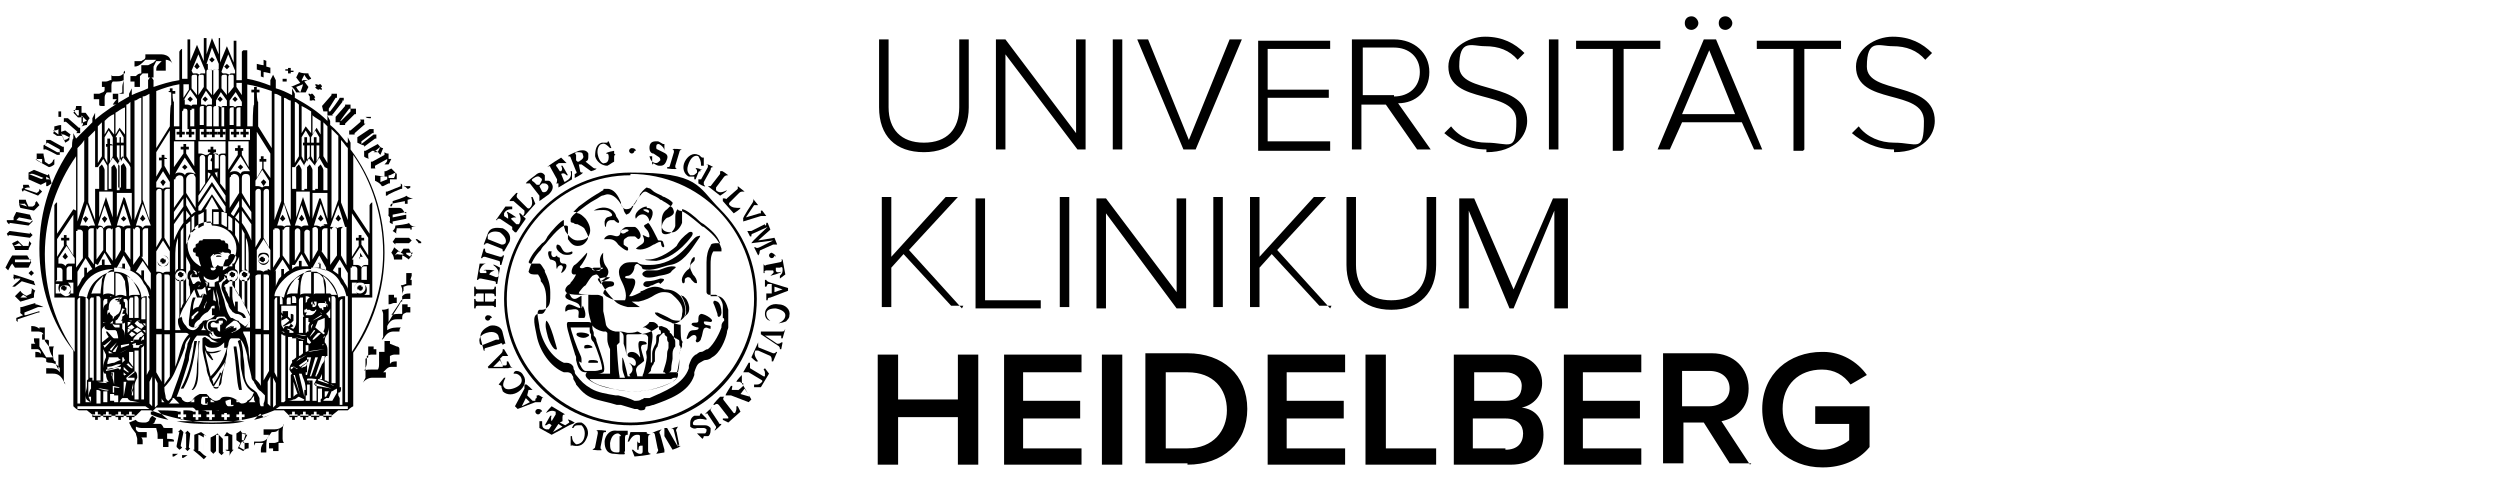 <?xml version="1.0" encoding="UTF-8"?>
<svg id="Ebene_1" xmlns="http://www.w3.org/2000/svg" version="1.1" viewBox="0 0 184 36">
  <!-- Generator: Adobe Illustrator 29.2.0, SVG Export Plug-In . SVG Version: 2.1.0 Build 108)  -->
  <g id="ukh">
    <g>
      <path d="M28.5,11.8h0c0,.1-.1.2-.2.3h0c.1,0,.2,0,.3,0h0l.2-.4h-.2c0,0,0-.4,0-.4-.1,0-.2,0-.3-.1h0c0,0,0,.1,0,.2l-.9.5h-.1v.5h.4c0,.1,0,0,0,0-.1,0-.1,0-.1-.2l.9-.5Z"/>
      <path d="M28.7,25.3c0,0,0-.2,0-.2h0c0,0-.1,0-.2,0h-.2v.4h0c0,.2,0,.3,0,.4h-.4v.8h0c0,.2,0,.4-.1.5h-.5c-.2,0-.4,0-.5.1h0c.1-.2.2-.4.2-.6h0v-.5c0,0,.2-.1.3-.1h.4v-.4h0c0,0-.2,0-.2,0h0c0,0,0-.2,0-.2h0c0,0-.1,0-.2,0h-.2v.4h0c0,.2,0,.2,0,.4h0c0,0-.2.1-.2.1h0v.9c0,.2,0,.4,0,.5h0l-.2.4h0c.1-.2.4-.4.7-.4h1c0-.2,0-.3,0-.4h-.2c0,0,.1-.1.2-.2h0c.1-.1.2-.2.4-.2h.4v-.4h0c-.2,0-.4,0-.5.2,0,0,0-.1,0-.2h0v-.4c0,0,.2-.1.3-.1h.4v-.4h0c0-.2-.2-.2-.2-.2h0Z"/>
      <path d="M30.3,20.3c0,0,0-.1,0-.2h0c0,0-.1,0-.2,0h-.2v.4h0c0,.2,0,.2,0,.4h0c-.1,0-.2.1-.4.1h0c0,0,.1.2.1.3h0c0,.3,0,.7,0,.9h-.1c0,.1-.6,1-.6,1l-.3.5h0v-1.3c.2,0,.3-.1.4-.1h.2v-.4h-.2c0,0,0-.2,0-.2h0c0,0-.1,0-.2,0h-.2v.4h0c0,.2,0,.2,0,.4h0v.2c-.2.1-.4.1-.5.1h0c0,0,.1.2.1.3v1c0,.2,0,.6,0,.7,0,0-.1.2-.1.2h0c0,0,.1,0,.2-.2h0c.2-.3.4-.4.7-.4h.4c0-.1,0-.2.1-.3h0c-.4,0-.7,0-1,.2h0c0,0,0-.2,0-.3h0c.2-.4.4-.5.7-.5h.4c0-.2,0-.3.1-.4h0c0,0,.2-.1.2-.1h.3v-.4h0c0,0-.2,0-.2,0h0c0,0,0-.1,0-.2h0c0,0-.1,0-.2,0h-.2v.4h0c0,.2,0,.2,0,.3h0c-.4,0-.6,0-.8.1l.4-.6h0c0,0,.2-.3.2-.3h0c.1-.2.2-.3.4-.3h.4v-.4h0c-.3,0-.4,0-.6.2,0-.1,0-.3.1-.4h0v-.3c.1,0,.2-.1.4-.1h.2v-.4h0s0,0-.1,0h0Z"/>
      <path d="M19.4,18.9h-.2c0,.1-.1.1-.1.1v.2h.1c0,.1.2.1.2.1h0c0-.1.1-.1.1-.1v-.2h-.1Z"/>
      <path d="M20.9,6.2v-.2c0,0,.2,0,.2,0v-.2c0,0-.1,0-.1,0v-.2c0,0,0,0,0,0v.2c0,0-.2,0-.2,0v.2c0,0,.1,0,.1,0v.2c-.1,0,0,0,0,0Z"/>
      <path d="M21.4,5.3h.2c0,0,0-.1,0-.1h-.2c0,0,0-.2,0-.2h-.2c0,0,0,.1,0,.1h-.2c0,0,0,.1,0,.1h.2c0,0,0,.2,0,.2h.2c0,0,0-.1,0-.1h0Z"/>
      <path d="M19.4,5.7v-.4c.1,0,.5.1.5.1v-.4c.1,0-.3-.1-.3-.1v-.4c.1,0-.2-.1-.2-.1v.4c-.1,0-.5-.1-.5-.1v.4c-.1,0,.3.1.3.1v.4c-.1,0,.2.1.2.1h0Z"/>
      <path d="M13.8,12.3l-.2-.2-.2.2.2.2.2-.2Z"/>
      <path d="M4.6,18.9l.2.2.2-.2-.2-.3c0,0-.2.3-.2.3Z"/>
      <path d="M22.2,6.2h.1c0,.1-.2.6-.2.6h0c-.1-.1-.2-.2-.3-.4h0l.5-.2ZM22.4,5.5h0c.1.2.2.3.3.4h-.4c0,.1-.1,0-.1,0l.2-.4ZM21.5,6.4c.1.1.2.2.3.4h0c.2,0,.5,0,.7,0h0l.2-.4h0c0,0-.3-.4-.3-.4l.5-.2h0c0,0,0,0,0,0,0-.1-.2-.2-.2-.4h0c-.2,0-.5,0-.7-.1h0l-.2.4h0c0,0,.3.4.3.4l-.7.3h0c0,0,0,0,0,0Z"/>
      <path d="M8.9,16.1l.2.2.2-.2-.2-.2-.2.2Z"/>
      <path d="M25.3,7.4h0v-.2c0,0-.3,0-.3,0h0c0,.1-.7,1-.7,1h-.1v-.2c0,0,.5-.8.5-.8,0,0,.1,0,.1,0h0v-.3c0,0-.4,0-.4,0h0q0,0,0,.1h0l-.7.8h0c0,0,.1.4.1.4h.3v.3h.4c0,0-.1-.1,0-.1l.7-.9c0,0,0-.1,0-.1q0,0,0,0h0Z"/>
      <path d="M4.5,8.6c0-.1,0-.2,0-.4h0c0,0-.1,0-.2,0h0v.4c0,0,0,0,.1,0h0Z"/>
      <path d="M26.2,8.4h0v-.4h-.4v-.3h-.4c0,0,0,.1,0,.1l-.7.8h0c0,0,0,.4,0,.4h.3c0-.1.7-1,.7-1h.1v.2c0,0-.7.7-.7.7,0,0-.1,0-.1,0h0v.3h.4q0,0,0-.1h0l.7-.7q0,0,0,0h0Z"/>
      <path d="M23.4,6.6h.1c0-.1.1,0,.1,0h.1c0-.1-.1-.2-.1-.2h.1c0-.1-.1-.2-.1-.2h-.1c0,.1-.2,0-.2,0h-.1c0,.1.1.2.1.2h-.1c0,.1.2.2.2.2Z"/>
      <path d="M5.7,8.5l-.3-.4h0c.1,0,.3,0,.4,0h0v.4c0,0-.1,0-.1,0ZM6,8.5l.4.4h0c-.1,0-.3.1-.4.2h0v-.5c0,0,0,0,0,0ZM6,9.3c.1,0,.2-.1.4-.1h0c0-.2.1-.4.2-.5h0l-.3-.4h0c0,0-.3,0-.3,0v-.5c-.2,0-.3,0-.4,0h0c0,.2-.1.4-.2.5h0l.3.3h0c0,.1.4,0,.4,0v.6Z"/>
      <path d="M26.8,9.1h0v-.3h-.3s.1.1,0,.2l-.7.6c0,0-.1,0-.1,0h0v.3h.4c0,0,0,0,0-.1h0l.8-.7q0,0,0,0h0Z"/>
      <path d="M26.8,10.8l.8-.6h.1v-.3h-.2c0,0,0,0,0,0l-.9.7h0v-.2l.8-.6c0,0,.1,0,.1,0h0v-.3h-.3s0,0,0,0h0l-.9.6h0v.4c.2.1.4.2.5.2h0Z"/>
      <path d="M28,10.8l-.2.4s-.2,0-.3,0l.5-.4ZM28,11.4h0l.2-.5c-.2,0-.3-.2-.4-.3h0l-.9.5h-.1c0,.1,0,.3,0,.4h0c0,.1.4.2.4.2h0c-.1,0-.1-.1-.1-.4l.3-.2c.2,0,.4,0,.5.2h0Z"/>
      <path d="M16.7,25.6c-.2.8-.6,1.5-1.2,2.1h0c-.1-.4-.2-.9-.3-1.3s-.1-.8-.2-.9c.1.4.3.7.6,1h.1c-.1-.2-.2-.4-.3-.5h0c0,0,.2,0,.2,0h0c.3,0,.5-.1.7-.2h-.1c-.2,0-.4.1-.6.1h0c-.1,0-.3,0-.4-.1h0c0-.1-.1-.2-.1-.4h0c.2.2.4.2.6.2h0c.3,0,.5-.1.7-.3h0c0,0,.1-.1.1-.1h0c0,.1,0,.3,0,.4h0ZM16.2,27.4c-.1.3-.3.6-.5.9h0c0-.1,0-.2-.1-.4h0c.4-.4.7-.9,1-1.3h0c0,.3-.2.6-.3.9h0ZM16.1,28.4c0,.2-.1.2-.2.2s-.1,0-.2-.1h0c.2-.3.4-.6.6-1h0c-.1.4-.2.8-.2.9h0ZM16.9,25.1h0v-.2h0c0,0,0,0-.1-.1h0c0,0-.1,0-.2.1h0c0,0-.1.1-.1.1-.1.1-.4.2-.6.2h0c-.2,0-.4,0-.5-.2h0c0,0-.2-.1-.3-.2h0c0,0-.1,0-.2.1h0c0,0,0,.1,0,.2h0c0,0,0,.2,0,.5,0,.4.2,1,.3,1.5,0,.2.1.5.2.7,0,.2.1.3.2.5h0c0,.1.2.2.3.2h0c.2,0,.4-.2.4-.4h0c0-.2.2-1.2.4-2h0c0-.2,0-.5.1-.7h0c0,0,0-.2.1-.4h0q0,0,0,0h0Z"/>
      <path d="M20.7,23.4v.2l.4-.2.2.2-.5.4h0c0,.1.5-.2.5-.2h.1c0,.1-.2.3-.2.3h.1c0,.1.3-.1.3-.1l-.2-.2.2-.2v-.4c-.1,0,0,0,0,0h0c0-.1-.2-.1-.2-.1v.4c.1,0,0,0,0,0l-.2-.2v-.4h-.4c0,.1,0,.2,0,.2h0c0,0-.2-.2-.2-.2h-.1c0,0,.3.4.3.4l-.3.3h0Z"/>
      <path d="M10.7,16.1l-.2-.3-.2.3.2.2.2-.2Z"/>
      <path d="M22.9,7.4h.1c0-.1.1,0,.1,0h.1c0-.1-.1-.2-.1-.2h.1c0-.1-.2-.3-.2-.3h-.1c0,.1-.1,0-.1,0h-.1c0,.1.1.2.1.2v.2c0,0,0,.1,0,.1Z"/>
      <path d="M19.4,19.4h0c-.2,0-.4-.1-.4-.4s.1-.4.4-.4.4.1.4.4h0c0,.2-.2.4-.4.4h0ZM19.4,18.7h0c-.2,0-.4.2-.4.4s.2.4.4.4.4-.2.4-.4h0c0-.2-.2-.4-.4-.4h0Z"/>
      <path d="M17.9,32.4h-.1c0,0,0-.5,0-.5h0c.1,0,.2.1.4.1h0l-.2.4ZM18,32.6v.5h0c-.1,0-.2-.1-.4-.2h0l.2-.4h.1ZM17.8,31.6c-.1.1-.2.2-.4.3h0s0,.4,0,.5h0c0,0,.3.2.3.2l-.2.4c.1,0,.2.1.4.2h0c.1-.1.2-.2.4-.2h0s0-.4,0-.4h0q0,0,0,0h-.4c0-.1.2-.7.2-.7-.2,0-.3,0-.4-.2h0Z"/>
      <path d="M17.1,32h0c-.1,0-.3-.1-.4-.2h0l-.2.3h0c0,0,.1,0,.3,0v1c0,0-.2,0-.2,0h0c0,.1.3.1.3.1v.4h0c0-.2.2-.4.3-.5h0c0,0-.1,0-.1,0v-1h0c0,0,0-.1,0-.1h0Z"/>
      <path d="M15.5,33.2h0l.2.2.2-.2h0v-1.2h.2v1.2c0,0,0,.1,0,.1h0l.2.2.2-.2h0c0,0-.1,0-.1,0h0v-1h0q0,0,0,0h0l-.4-.4c-.1.1-.3.2-.5.3h0v1h0q0,0,0,.1h0Z"/>
      <path d="M13.2,20.4h.2c0-.1.1-.1.1-.1v-.2h-.1c0-.1-.2-.1-.2-.1h0c0,.1-.1.1-.1.1v.2h.1Z"/>
      <path d="M28.9,15.8l1-.2c0,0,0,.2,0,.2h0l-1,.2h0c0-.1,0-.2,0-.2ZM28.9,16.5h0c0,0,0-.1,0-.2l1-.2h0s0,0,0,0h0c0-.1,0-.2,0-.4h0c-.2,0-.2-.4-.5-.4h-.8c0,.1,0,.1,0,.1h0v.4c-.1,0,.1.2.1.2v.3c-.1,0,0,0,0,.1h0Z"/>
      <path d="M30.2,13.7h-.4c0-.1,0,0-.1,0,.1,0,.2.1.3.2h0c0,0,.1,0,.2-.1h0Z"/>
      <path d="M31,17.8l-.3-.2h-.1c0,.1.2.2.2.3h0q.1,0,.2,0h0Z"/>
      <path d="M14.8,33.2h0c0,0-.2,0-.2,0v-1.2c.1,0,.4.2.4.2v1ZM15.2,32.1q0,0,0,0h0l-.4-.3-.5.2v1.1q0,0-.1,0h0c.2.2.5.4.8.7,0,0,.1-.1.2-.2h0c-.2-.1-.3-.2-.5-.4h.3c0-.2,0-1.1,0-1.2h0Z"/>
      <path d="M13,32.9h0l.2.2c0,0,.2-.1.2-.2h0s-.1,0-.1-.1.2-.9.2-1,0,0,0,0h0l-.2-.2-.2.2h0c0,0,.1,0,.1,0h0l-.2,1h0Z"/>
      <path d="M27.3,8.6h-.4c.1.1.2.1.4.1h0s0,0,0-.1h0Z"/>
      <path d="M12.8,33.6l.3-.2h0c-.1,0-.2,0-.4,0h0c0,0,0,.1,0,.2h0Z"/>
      <path d="M13.5,33.7l.3-.2h0c-.1,0-.2,0-.4,0h0c0,0,0,.1,0,.2h0Z"/>
      <path d="M13.6,33h0l.2.2c0,0,.1-.1.2-.2h0s-.1,0-.1-.1.1-.9.1-1,0,0,0,0h0l-.2-.2-.2.2h0c0,0,.1,0,.1,0h0v1.1q-.1,0-.2,0h0Z"/>
      <path d="M9.5,31.1h0l.2.4.3.4c0,.1.1.3.1.4h0v.4h.4v-.2c0-.1,0-.2-.1-.3h0c0,0,.1,0,.2,0h.2v-.2h0v-.2h-.5c-.1,0-.2,0-.3-.2h0v-.2c0,0,.2.1.4.1h1.1c0,.1.1.3.1.5h0v.3h.4c0,0,0,.1,0,.2h0v.4h.4c0-.2,0-.2,0-.4h.4c0,0,0,0,0-.1h0c0-.1-.4-.1-.4-.1,0,0-.1,0-.1,0h0c0-.2,0-.3,0-.4h0c0,0,.1,0,.2,0h.2c0,0,0-.1,0-.2h0v-.2h-.5c-.1,0-.2,0-.2-.1h0c0,0-.1-.2-.2-.2h-.6c.1,0,.2-.1.2-.2h0c0,0,.1-.2.1-.2l-.3-.2s-.2.2-.2.3c0,.1-.2.2-.3.2h-.1c-.2,0-.5,0-.6-.2h0Z"/>
      <path d="M28,13h.5v.2l-.5.2h0c0,0,0-.2,0-.4h0ZM28.7,12.9l.4-.2h0c0,.1,0,.2-.1.4h-.4c0,0,0-.2,0-.2ZM28.2,13.7l.4-.2h.1v-.3h.5c0,0,0-.2,0-.4h0l-.4-.4h0l-.4.2h-.1v.4c0,0-.7-.1-.7-.1h0c0,.2,0,.3,0,.4h0c.2.1.4.2.5.4h0Z"/>
      <path d="M28.5,14.4h0c0-.1,1-.5,1-.5h.1v-.3c0,0,0,0-.1-.1h0s0,.1,0,.2l-1,.4h-.1v.3c0,0,.1,0,.1,0h0Z"/>
      <path d="M4.8,21.4h0c0-.1.1-.1.1-.1v-.2h-.1c0-.1-.2-.1-.2-.1h0c0,.1-.1.1-.1.1v.2h.1c0,.1.2.1.2.1Z"/>
      <path d="M28.8,15.2c-.1,0-.1-.1,0-.2l1-.2v.2h.2v-.3c0,0,.4-.1.4-.1h0c-.2,0-.4-.1-.5-.2h0,0c0,.1-1,.4-1,.4h0c0,.2,0,.3-.1.4h.2Z"/>
      <path d="M18.8,32.6h.4c0,0,.2,0,.2,0h0c-.1.1-.2.3-.2.5h0v.2c.1,0,.2,0,.3,0h.1v-.4h0c0-.2,0-.5.1-.7h0l.3-.4h0c.2,0,.4,0,.5-.2h0v.9c0,0-.2.1-.3.1h-.4v.4h0c.1,0,.2,0,.3,0h0c0,0,0,.2,0,.2h0c0,0,.1,0,.2,0h.2v-.4h0c0-.1,0-.2,0-.2h.4c0,0-.1-.1-.1-.3v-.4c0-.2,0-.5.1-.7h0c0,0,0-.1,0-.1v.2c-.2.2-.4.3-.7.3h-.8v.2c0,0,0,.2,0,.2h.4,0c-.1.4-.4.5-.7.5h-.4c0,0,0,.1,0,.1h0c0,.1,0,.2,0,.2h0Z"/>
      <path d="M17.2,25.6c.2,1.3.2,2.5.4,3.1h.2c-.1-.7-.2-1.9-.4-3.2h-.2Z"/>
      <path d="M30.6,16.7c-.2,0-.4-.1-.5-.3h0c0,.1-1,.2-1,.2h0q0,0,0,0h0c0,.2-.1.3-.2.4h0l.3.2h0c-.1-.1,0-.2,0-.4h1c0-.1,0,.1,0,.1h.1c0,0,0-.2,0-.2h.4Z"/>
      <path d="M26.7,18.9l-.2-.3v.3c-.1,0,0,.2,0,.2v-.2Z"/>
      <path d="M30.2,17.5h-1c0,0-.1,0-.1,0h0l-.2.3.2.2h0c0,0,0-.1,0-.1h1c0,0,0,0,0,0h0l.2-.2-.2-.2h0c0,0,0,0,0,0h0Z"/>
      <path d="M29.1,18.8c0-.1.1-.2.2-.3h0l.4.2h0c0,.1-.5,0-.5,0h0ZM29.9,18.6h.5c-.1.1-.2.2-.2.3h0l-.3-.2h0ZM29.6,19.1h0q0,0,0,0h0v-.3c.1,0,.5.3.5.3,0-.1.2-.2.2-.3h0c0-.1-.1-.3-.2-.5h-.4q0,0,0,0h0l-.2.3-.5-.4c0,.1-.1.2-.2.4h0c.1.1.2.3.2.5h.4Z"/>
      <path d="M26.6,21h-.2c0,.1-.1.1-.1.1v.2h.1c0,.1.2.1.2.1h0c0-.1.1-.1.1-.1v-.2h-.1Z"/>
      <path d="M4.6,9.9h.1c0,0,.4.2.4.2h0c-.1.1-.2.2-.4.2h0l-.2-.5ZM4.3,9.9l-.4-.3h0c.2,0,.3,0,.4-.1h0v.4c.1,0,0,0,0,0ZM5.1,10.4c0-.2,0-.4.1-.5h0l-.4-.3h0c0,0-.3.1-.3.1v-.5c-.2,0-.4.1-.5.1h0c0,.2,0,.4-.1.5h0l.3.2h0c0,0,.4,0,.4,0l.2.5c0,0,.2-.1.3-.2h0Z"/>
      <path d="M16.4,7.3l-.2-.2-.2.2.2.2.2-.2Z"/>
      <path d="M21,16.1l-.2-.3-.2.3.2.2.2-.2Z"/>
      <path d="M17,20.4h.2c0-.1.1-.1.1-.1v-.2h-.1c0-.1-.2-.1-.2-.1h0c0,.1-.1.1-.1.1v.2h.1Z"/>
      <path d="M15.8,4.4l-.2-.2-.2.2.2.2.2-.2Z"/>
      <path d="M15.3,7.3l-.2-.2-.2.2.2.2.2-.2Z"/>
      <path d="M6.5,16.1l-.2-.2-.2.2.2.3.2-.3Z"/>
      <path d="M16.9,4.9l-.2-.2-.2.2.2.2.2-.2Z"/>
      <path d="M15.6,10.1h.2v-.2h.2v-.2h-.2v-.2h-.2v.2h-.2v.2h.2v.2Z"/>
      <path d="M15,10.1h.2v-.2h.2v-.2h-.2v-.2h-.2v.2h-.2v.2h.2v.2Z"/>
      <path d="M25.6,16.2l-.5-1.3v-4.6c.2.2.3.4.5.6v5.3ZM25.6,19.7l-.5-.9v-1.9c0-.1.1-.2.2-.2h0c0,0,.1,0,.2,0h0q0,0,0,.1h0v2.9ZM25.6,21.3c0-.2-.2-.4-.3-.6h0c0-.1-.2-.2-.2-.4h0v-.6h-.2v.5c-.1-.1-.3-.2-.4-.3h0l.5-.8.6,1v1.2ZM25.6,29.6h-.2v-7.8c0,0,.1,0,.2,0h0q0,0,0,.1h0v7.7ZM25.6,30.1h-5.3l.3-.2h5v.2ZM24.4,30.7h-.2v.2h-.2v-.2h-.2v-.2h.2v-.2h.2v.2h.2v.2ZM23.5,30.7h-.2v.2h-.2v-.2h-.2v-.2h.2v-.2h.2v.2h.2v.2ZM22.7,30.7h-.2v.2h-.2v-.2h-.2v-.2h.2v-.2h.2v.2h.2v.2ZM21.9,30.7h-.2v.2h-.2v-.2h-.2v-.2h.2v-.2h.2v.2h.2s0,.2,0,.2ZM20.1,29.9v-2.1l.2.4v1.6l-.2.2ZM20.2,22.1h0c0,0,0-.1.1-.2h0c0,0,0,0,.1,0h0v1.9h0v4l-.2-.4v-5.2ZM20.2,20l.6-.9.5.8c-.2.1-.3.2-.4.3h0v-.4h-.2v.5c0,.1-.2.2-.2.3h0c-.1.2-.2.4-.2.5h0v-1.2ZM20.2,16.9c0,0,0-.1,0-.1h0c0,0,.1,0,.2,0h0c.1,0,.2.1.2.2h0v1.9l-.5.8v-2.8ZM20.2,6.9c.2,0,.3.1.5.2v7.7l-.5,1.4V6.9ZM21.4,16.6c0,0-.1,0-.2,0h0c-.1,0-.2,0-.3.1h0c0-.1-.2-.1-.3-.1h0c-.1,0-.2,0-.2,0h0l.5-1.6.5,1.6ZM20.9,7.2c.2,0,.3.2.5.2v8.8l-.5-1.3v-7.7ZM20.9,16.9c0-.1.1-.2.2-.2h0c0,0,.1,0,.2,0h0q0,0,0,.1h0v2.7l-.5-.7v-1.9h0ZM24.9,29.1v-.2c.2,0,.2-.2.2-.3h0c0,0,0-.1,0-.1h0c0,0,0,0-.1,0h0v-6.3c0-.1.1-.2.2-.2h0v7.8h-.2v-.5ZM24.2,28.8l-.2.4h-.1c0,0,0-.4,0-.4h.3ZM23.3,28.5v1h-.3v-1.2h.3ZM22.6,28.1h.2,0q0,.1-.1,0h0c0,0,0,0,0,0h0ZM22.4,27c0,0-.1,0-.2.1h0c0,0,0,0,0-.1h0l.4-.3h0c0,.2-.1.3-.2.3h0ZM21.1,29.5s0,0,0,0c.2,0,.3,0,.5-.1h0c.2,0,.3-.2.4-.2h0l.4.2h0c0,.1-.1.1-.2.1h-.1c-.3,0-.4,0-.6,0h0c-.2,0-.3,0-.4,0h0s0,0,0,0h0ZM20.9,24.5c0,0-.1-.1-.2-.1h0s0,0,0,0h0c0,0,.1,0,.1,0h0c0,0,.1,0,.2.1,0,0,.1,0,.2,0h.1q0-.1,0-.2h0c0,0-.1,0-.2-.1h.1c.1,0,.2.1.4.2h0c0,0,0,0,0,.1h0c0,0-.2,0-.2,0h-.2c0,0-.1,0-.2-.1h0ZM21.2,21.9c0,0,.1,0,.2,0h0v.5h-.3v-.3c0,0,0-.2.1-.2h0ZM22,20.6c0,.3-.1.7-.1,1h0c-.1,0-.2,0-.4,0h0c-.1,0-.2,0-.4.1h0c.1-.4.3-.8.5-1h0c.1-.2.3-.3.5-.4h0c0,0-.1.2-.2.3h0ZM22.5,21.6h0c-.1,0-.3,0-.4.1h0c0-.5,0-.8.1-1.2h0c.1-.4.3-.6.7-.6v1.7c-.2,0-.3,0-.4,0h0ZM23.1,22.2c0,0,.1,0,.2,0h0c0,0,0,.1,0,.2h0c0,.1-.1.2-.2.2h0c0,0-.1,0-.1,0h0s0,0,0,0h0q0-.2,0-.2h-.1c0-.1,0-.2.1-.2h0c0,.1,0,.2.1.2h.1q0,0,0,0h0c0,0-.1,0-.2,0h0c0,0,0-.1,0-.1h0s0,0,0,0h0c0,0,.1.1.2.2h0ZM23.8,21.6c0,0-.2,0-.2,0h0c-.1,0-.2,0-.3,0h0c-.1,0-.2,0-.2.1h0v-1.6h.2c.2,0,.4.2.5.4h0c0,.3.1.6.1.9,0,0,0,.1,0,.2h0ZM24.3,21.6h0c-.1,0-.2,0-.3,0h0v-.2c0-.4,0-.7-.2-1h0c0,0,0,0,0-.1h0c.5.4.8.9,1,1.4h0c-.1,0-.2,0-.4,0h0ZM24.4,28.1v-6.3c0,0,.1,0,.2,0h0c0,0,.1.1.1.2v6.2h-.3ZM23.4,27.9h0c.2,0,.4.1.5.2h0c.2,0,.3.2.4.2,0,0,.2,0,.3.1h0c0,0-1.2-.4-1.2-.4h0ZM23.7,27.2v.7c0,0-.2,0-.2,0h0c.1-.1.2-.4.3-.6h0ZM23.7,26.2h.2c0,.2,0,.4-.2.6-.1.2-.2.5-.3.7h0c0,0-.1.1-.1.2h-.1l.5-1.5ZM23.2,26.3h.2l-.5,1.4h-.1l.4-1.4ZM22.6,27.4c0-.2,0-.4,0-.4h0v-.7h.3l-.3,1.3h-.1c0,0,0-.2,0-.2h0ZM22,26.9h0c0,0,.7-.5.7-.5h0v.2c0,0-.6.4-.6.4ZM21.8,25v1.3c-.1.1-.2.2-.3.2v-1.6h.3ZM22.4,25h0c0,.1-.7-.2-.7-.2h0c0,0,.7.2.7.2ZM24.2,23.4c0-.1-.1-.2-.2-.3h0c.1-.1.2-.2.2-.2h0c0,0,.1-.1.1-.2h0v.9c0,0,0-.1,0-.2h0ZM23.9,26.6c0-.2,0-.3.1-.4h.1c0-.1,0-.4,0-.5,0-.2-.1-.4-.2-.5h0c0-.2,0-.4.2-.6,0-.1.1-.3.1-.5h0v-.2,4.2c0,0-.1,0-.2-.1h-.1c0,0,0-1.3,0-1.3ZM22.8,26.1h1.2c0-.1,0,0,0,0h-1.2c0,.1,0,0,0,0ZM22.8,23.7h0c0,.1-.1.2-.1.3h0c0,.2,0,.3,0,.4h-.1c0,.1-.1.1-.1.1v-1.1h.2v.3h0ZM23.1,24.3h.1c0,.1-.4.5-.4.5h0c0-.1.3-.5.3-.5ZM23.1,23.7l-.2.5h0c0,0,0,.1,0,.1h0v-.2h0c0,0,0-.1,0-.1h0c0,0,0-.1.2-.2h0ZM23.9,24.5c0,0,0,.1-.1.1l-.6-.5.2-.5.5-.2q0,0,0,.1h0s0,0,0,0h0c0,.2,0,.4,0,.5h0c0,.1,0,.2-.1.4h0ZM23.8,24.9h-.3c0,0,.2,0,.2,0h.1c0,0,0-.1.1-.2,0,0,0,.2-.1.2h0ZM23.9,25.7h0c0,0-1.2.2-1.2.2h0c0-.1,1.2-.2,1.2-.2ZM23.8,25.3h0c0,0,0,.1,0,.1h-1c0,.1,0,0,0,0h.9ZM23.2,25.1h.5s0,0,0,0h-.6c0,0,.1,0,.1,0ZM23.1,25h-.1c0-.1.4-.5.4-.5h.2c0,.1-.5.5-.5.5ZM23.5,23.1c0,0,0,0,0-.1h0s0,0,0,0h0c0,0-.1,0-.1,0ZM23.7,23.2h0c0,.1-.7.4-.7.4h0c0,0,.6-.4.6-.4ZM22.6,25.2h0v-.4c0,0,.3.4.3.4,0,0,0,0-.1.1h0c0,0-.1,0-.2-.1h0ZM22.5,25.9v-.5c0,0,.1,0,.2,0h0v.4c0,0-.1.1-.2.1h0ZM22,26.2v-1.1h.3v.9c-.1.1-.2.2-.3.2h0ZM22.1,26.4c.1-.1.3-.2.5-.3h0c0,0,0,0,0,0l-.8.5h0c0,0,.3-.3.3-.3h0ZM24.1,21.9c0,0,.1,0,.2,0h0v.5q0,0,0-.1h0c0,0,0-.1-.1-.2h0c0,0,0-.1,0-.2h0ZM23.9,22.2h.1c0,.2,0,.3,0,.4h0c0,0,0,0,0,0h-.2c0,.2,0,.2.1.4h0c0,0-.1-.2-.1-.2h-.2c0,.2,0,.2.1.3h0q0,0,0,0h0s0,0,0,0h0c0,0,0,0,0,0,0,0-.1,0-.1-.1h0c0,0,0-.1.1-.2h0c0,0,0-.1,0-.1-.1,0-.2,0-.2-.1h0c0,0-.1-.1-.1-.2h0c0-.1.1-.1.2-.1h.2c.1,0,.2,0,.3.1h0q0,0,0,.1h0c0,.1,0,.1,0,.1h0ZM22.6,22.8h0q.1,0,.2,0h0c0,0,.1.1.2.1h0c.1,0,.2,0,.2-.1h0q0,0,.1,0h0c-.2.4-.4.4-.5.4h-.1c0,0,0,0,0,0h-.1c0,0-.1,0-.1,0h0q0,0,0,0h0c0,0,0-.1.1-.2h-.1c0,0-.1,0-.1,0h0s0,0,0-.1h0q0,0,0-.1h0c0,0,.1,0,.2-.1h0ZM22.5,22.3v-.5c.1,0,.2,0,.3.1h0c0,0,0,0,0,0h0c-.2.1-.2.2-.2.3ZM22.6,22.6h0q0,0,0,0h-.1c0,0,0,0,.1,0h0ZM22.3,23.3v1.2h-.3v-2.4c0,0,0-.1.1-.2h0c0,0,.1,0,.2,0h0v.9c0,0,0,0,0,0h0c0,0,0,.1,0,.2h0c0,.1,0,.2.1.3h0ZM21.8,22.3h-.3v-.5c0,0,.1,0,.2,0h0c0,0,.1.1.1.2h0v.3ZM21.8,24.3c0,0,0,0,0,0h0c0,.1,0,0,0,0ZM22.5,24.7h0c0,.1-.7-.1-.7-.1h0c0,0,.8.1.8.1ZM21.9,27.2l-.4-.3h0c0,0,.2.1.3.2h.1c0,.1-.5.4-.5.4h0c0,0,.5-.3.5-.3ZM21.4,27.2h0c0-.1,0-.2,0-.2h.2c0,.1-.2.2-.2.2ZM21.4,27.6h0v1.7c0,0-.2,0-.2,0h0v-4.5h.3v1.9c-.1.1-.2.3-.2.5h0c0,0,.1.2.2.3h0ZM21.9,29c-.1,0-.2.1-.3.2h0v-1.1l.3.9ZM21.5,27.6h.2c0,0,.4,1.5.4,1.5h0c0,0-.5-1.5-.5-1.5ZM22.3,27.3h.1c0,0,0,.2,0,.2v-.2ZM22.4,28.7v.2h0c0,.1,0,.2,0,.3h0c0,0,0,0,0,0l-.4-1.7h.2c0,0,.1.3.1.3.1.2.2.5.2.9q0,0,0,0h0ZM20.6,22.3v-.5c.1,0,.2.1.2.3h0v.3h-.2ZM21.8,22.5v1.2h0c0,.2-.1.4-.2.5h0c-.1,0-.2-.1-.4-.2h-.1c-.1,0-.2,0-.2.2h0c-.1-.1-.2-.2-.2-.4h0v-1.3h1.2ZM20.9,29.6h-.2v-5c0,0,.1,0,.2.1h.1v4.6h0q0,0,0,0h0c0,.2,0,.2,0,.2h0ZM22.6,29.1v-.2h0v-.2h0v-.4h0c0,0,.1,0,.2,0h0v1.2h-.3c0,0,0-.1,0-.2h0c0,0,0,0,0-.2h0ZM22.6,27.9s0,0,0,0h0c0-.1.7,0,.7,0l-.2.4h-.1v-.3c.1,0-.4,0-.4,0ZM23.2,28.4v-.2c0,0,1.2.4,1.2.4h0c0,0-1.1-.2-1.1-.2ZM23.6,29.6h-.2v-1h.3v.7c0,0,0,0-.1.1h0c0,0,0,0,0,.1h0q0,0,0,.1h0ZM24.7,29.5v.2h0v-.2ZM24.5,29.5h-.7c0-.1.1-.1.2-.2h0c0,0,.2,0,.2,0h0l.2-.5s.1,0,.2-.1c0,0,.2-.1.2-.1h0c0,.1,0,.2,0,.3h0l-.4.7h0ZM22.9,19.7c1.2,0,1.9.5,2.2,1.2.2.2.3.5.4.9h0c0,0-.1,0-.2,0h0c-.1,0-.2,0-.4.1h0c-.1-.5-.3-.9-.6-1.2h0c-.2-.3-.6-.5-1-.7h0c-.1,0-.2,0-.3,0h-.2c-.5,0-1,.4-1.3.7h0c-.3.3-.5.7-.6,1.2h0c-.1,0-.2-.1-.4-.1h0c-.1,0-.2,0-.3,0h0c0-.3.2-.6.4-.9h0c.4-.5,1.1-1.2,2.3-1.1h0ZM21.7,19.5l.5-.8.5.9h0c-.2,0-.3,0-.5,0h0v-.4h-.2v.4c-.2,0-.3,0-.5.2h0v-.3ZM21.7,17c0-.1.1-.2.2-.2h0c.1,0,.2.1.2.2v1.5l-.4.7v-2.2ZM22.8,16.9v2.4l-.4-.7v-1.5c0-.1.1-.2.2-.2h0c0,0,.1,0,.2.1h0ZM21.7,16.6l.5-1.5.5,1.5h-.2c-.1,0-.2,0-.3.1h0c0,0-.2-.1-.3-.1h0c-.1,0-.2,0-.2,0h0ZM21.7,14.1h1.1v1.9l-.5-1.5-.5,1.5v-2ZM21.7,12.3l.4-.6.3.5v1.8h-.2v-1.5h0c0-.1-.2-.4-.2-.4l-.2.2h0v1.6h-.3v-1.6ZM21.7,7.5c.1,0,.2.1.3.2v3.8l-.3.5v-4.5ZM22.2,10.1l.3-.5.3.5v1.4l-.2.4v-1.2h.2v-.2h-.2v-.4h-.2v.4h-.1v.2h.1v1.2l-.2-.4v-1.4ZM22.2,7.8c.2.1.4.2.7.4v1.6l-.4-.5-.3.5v-2ZM23.2,12.2v1.8h-.2v-1.5h0c0-.1-.2-.4-.2-.4l-.2.2h0v1.6h-.2v-1.8l.3-.5.4.5ZM22.9,10.1l.3-.5.3.5v1.4l-.2.4v-1.2h.2v-.2h-.2v-.4h-.2v.4h-.2v.2h.2v1.2l-.2-.4v-1.4ZM22.9,8.4c.2.2.4.3.7.5v1l-.3-.5-.3.5v-1.4h0ZM23.5,14.6l-.5,1.5v-1.9h1.1v1.9l-.5-1.5ZM23.9,16.6h0c-.1,0-.2,0-.3.1h0c0,0-.2-.1-.3-.1h0c0,0-.1,0-.2,0h0c0,0,.5-1.6.5-1.6l.5,1.5h0c-.1,0-.2,0-.3,0h0ZM23.7,18.5v-1.5c0-.1.1-.2.2-.2h0c0,0,.1,0,.2,0h0c0,0,0,0,0,.1h0v2.2l-.5-.7ZM23,19.2v-2.4c0,0,.1-.1.2-.1h0c.1,0,.2.1.2.2h0v1.5l-.4.7ZM23.5,19.3v.4c-.1,0-.3,0-.5,0h0l.5-.9.5.9v.2c-.1,0-.3-.1-.4-.1h0v-.4h-.2ZM24.1,12.4v1.6h-.3v-1.5h0c0-.1-.2-.4-.2-.4l-.2.2h0v1.6h-.2v-1.8l.3-.5.4.7ZM23.8,9c.1.1.2.2.3.3v2.7l-.3-.5v-2.6ZM24.4,16.9c0-.1.1-.2.2-.2h0c.1,0,.2.1.2.2v1.9l-.5.7v-2.7ZM24.9,15.1l.5,1.6c0,0-.2,0-.2,0h0c-.1,0-.2,0-.4.1h0c0-.1-.2-.1-.3-.1h0c0,0-.2,0-.2,0h0l.6-1.6ZM24.4,9.5c.2.2.3.3.5.5v4.7l-.5,1.4v-6.6ZM19.9,29.9l-.2-.2v-1.6l.2-.4v2.1ZM19.9,30.5h0c-.4.2-.8.3-1.2.4l.7-.7h-1.6v.3h.2v.2h-.2v.2h-.2v-.2h-.2v-.2h.2v-.2h-.2c0-.1-.5-.1-.5-.1h-.2v.3h.2v.2h-.2v.2h-.2v-.2h-.2v-.2h.2v-.2h-.2c0-.1-.5-.1-.5-.1h-.2v.3h.2v.2h-.2v.2h-.2v-.2h-.2v-.2h.2v-.2h-.2c0-.1-.4-.1-.4-.1h-.2v.3h.2v.2h-.2v.2h-.2v-.2h-.2v-.2h.2v-.2h-.2c0-.1-.5-.1-.5-.1h-.2v.3h.2v.2h-.2v.2h-.2v-.2h-.2v-.2h.2v-.2h-.2c0-.1-1.5-.1-1.5-.1,0,0,.5.5.8.7-.5-.1-.9-.2-1.3-.4h0v-.2h.1c0,0,.3-.3.3-.3h2.7c0,0,.2.1.2.2h.2c0,0,.1,0,.1,0h0c0,0,0,0,.1,0h1.3c.1.1.2.2.4.2h0c.1,0,.2,0,.3,0h0c0,0,0,0,0-.1h2.2l.4.4h.1ZM15.6,31.2h0c-.9,0-1.7,0-2.6-.2h5c-.7.2-1.5.2-2.4.2h0ZM11.4,27.8l.2.4v1.6l-.2.2v-2.1ZM11.5,24.6h.4v3.9h0v-.4l-.4-.7v-2.7ZM11.5,20.3c0-.1.1-.2.2-.2h0c.1,0,.2,0,.2.2h0v3.9h-.4v-3.9ZM11.5,18.5l.5-.8.5.8v1.5c0,0-.1,0-.2,0h0c-.1,0-.2,0-.3.1h0c0,0-.2-.1-.3-.1h0c0,0-.1,0-.2,0h0v-1.5ZM11.5,14.1c0-.1.1-.2.2-.2h0c.1,0,.2,0,.2.2v3.4l-.4.7v-4.1ZM11.5,13.4l.5-.8.5.8v.4c0,0-.1,0-.2,0h0c-.1,0-.2,0-.3.1h0c0,0-.2-.1-.3-.1h0c0,0-.2,0-.2,0h0v-.4ZM11.5,11.2l1-1.6v3.3l-.4-.7v-.5h.2c0-.1-.2-.1-.2-.1v-.2h-.2v.2h-.2v.2h.2v.5l-.4.7v-1.8ZM11.5,6.7c.5-.2,1.1-.4,1.7-.5h0v3.1h-.4v-1.8c-.1,0-.1-.6-.1-.6h.2v-.2h-.2v-.2h-.2v.2h-.1c0,.1.2.1.2.1v.9c-.1,0-.1,1.6-.1,1.6l-1,1.6v-4.2ZM14.4,9.5v.8h-1.5v-.8h1.5ZM13.5,8.1c0,0,0-.1,0-.1h0c0,0,.1,0,.1,0h0c.1,0,.2,0,.2.2h0v1.3h-.4v-1.3ZM14.1,8.1h0c0,0,0-.1,0-.1h0c0,0,0,0,.1,0h0q0,0,.1,0h0q0,0,0,.1h0v1.2h-.3c0,0,0-1.2,0-1.2ZM13.5,7.4l.5-.8.5.7v.4c0,0-.1,0-.2,0h0c-.1,0-.2,0-.2.1h0c0,0-.2-.1-.3-.1h0c0,0-.2,0-.2,0h0v-.4ZM13.5,6.2c.1,0,.2,0,.4,0v.4l-.4.6v-.9ZM14.1,5.7c0-.1,0-.2.2-.2s.2,0,.2.2h0v1.3l-.4-.5v-.8ZM14.1,5.2l.5-1.2.5,1.2h0v.2c0,0-.1,0-.2,0h0c-.1,0-.2,0-.2.1h0c0,0-.2-.1-.2-.1s-.1,0-.2,0h-.1ZM14.6,7v-1.3c0-.1,0-.2.2-.2s.2,0,.2.2h0v.7l-.4.6ZM15.1,6.6l.5.7v.4c0,0-.1,0-.2,0h0c-.1,0-.2,0-.2.1h0c0,0-.1-.1-.2-.1h0c0,0-.2,0-.2,0h0v-.4l.4-.7ZM15.2,5.3c0-.1,0-.2.2-.2s.2,0,.2.2h0v1.7l-.4-.5v-1.2ZM15.2,4.7l.4-1.2.5,1.2v.4c0,0-.1,0-.2,0h0c-.1,0-.2,0-.2.1h0c0,0-.2-.1-.2-.1s-.1,0-.2,0h0v-.4ZM15.7,7v-1.7h0c0-.1,0-.2.2-.2s.2,0,.2.2v1.2l-.4.5ZM16.2,6.7l.5.7v.4c0,0-.1,0-.2,0h0c-.1,0-.2,0-.2.1h0c0,0-.2-.1-.2-.1s-.1,0-.2,0h0v-.4l.4-.7ZM16.3,5.7h0c0-.1,0-.2.2-.2s.2,0,.2.2h0v1.3l-.4-.5v-.8ZM16.3,5.3h0c0-.1.5-1.3.5-1.3l.5,1.2v.2c0,0-.1,0-.2,0-.1,0-.2,0-.2.1h0c0,0-.2-.1-.3-.1h0c-.1,0-.2,0-.2,0h0ZM16.8,5.7c0-.1,0-.2.2-.2s.2,0,.2.2h0v.7l-.4.5v-1.3h0ZM17.3,6.7l.5.8v.3c0,0-.1,0-.2,0h0c-.1,0-.2,0-.3.1h0c0,0-.1-.1-.2-.1h0c0,0-.2,0-.2,0h0v-.4l.5-.7ZM17.4,6.1c.1,0,.3,0,.4,0v.9l-.4-.6v-.4ZM17.4,9.3v-1.2c0-.1,0-.2.2-.2h0c0,0,.1,0,.1,0h0q0,0,0,.1v1.3h-.4ZM16.9,9.3v-1.2h0c0-.1,0-.2.2-.2h0q0,0,.1,0h0q0,0,0,.1h0v1.2h-.4ZM18.4,10.3h-1.5v-.8h1.5v.8ZM19.4,12.4v-.5h.2v-.2h-.2v-.2h-.2v.2h-.1v.2h.2v.5l-.4.7v-3.4l1,1.6v1.8l-.5-.7ZM19.6,13.7c-.1,0-.2,0-.3.1h0c0,0-.2-.1-.3-.1h0c0,0-.2,0-.2,0h0v-.4l.5-.8.5.8v.4c0,0,0,0-.2,0h0ZM19.4,17.5v-3.4c0-.1.1-.2.2-.2h0c.1,0,.2,0,.2.2h0v4.1l-.4-.7ZM18.8,18.2v-4.1c0-.1.1-.2.2-.2h0c.1,0,.2,0,.2.2v3.4l-.4.7ZM19.7,19.9c-.1,0-.2,0-.3.1h0c0,0-.2-.1-.3-.1h0c0,0-.1,0-.2,0h0v-1.5l.5-.8.5.8v1.5c0,0-.1-.1-.2-.1h0ZM19.4,24.2v-3.9c0,0,0-.1,0-.1h0c0,0,.1,0,.2,0h0c.1,0,.2,0,.2.2v3.9s-.4,0-.4,0ZM19.4,28.5v-3.9h.4v2.7l-.4.7v.4h0ZM19.4,29.6c0,0,0-.1,0-.2h0v.2h0c0,0,0,0,0,0h0ZM18.8,24.2v-3.9c0,0,.1-.1.2-.1h0c0,0,.1,0,.2,0h0q0,0,0,.1v3.9h-.4ZM19.2,24.6v3.8h0c-.1-.2-.2-.3-.4-.5h0v-3.3h.4ZM12.7,29.4c0,0,0-.1,0-.1h0q0,0,.1,0h0c0,0,.1.1.2.2h0c0,0,.1.1.2.2h-.8c.1,0,.2-.2.2-.2h0ZM13.7,24.5c0,0,.1,0,.2.1h0c-.2.2-.4.5-.5.8h0c-.2.6-.3,1.1-.5,1.6h0v-2.5h.9ZM13.2,20.6v2.6c0,0,0,.2-.1.3h0v.2h0c0,.2.1.4.2.6h-.4v-3.9c0,0,.1.2.2.2h0ZM12.9,19s0,0,0,0c0-.5,0-1,.2-1.5h0v2.3c-.1,0-.2.2-.2.3h0v-1.2h0ZM13.5,15.5v.9c-.3.4-.5.8-.7,1.3h0v-1.2l.7-1ZM13.5,14.6v.6l-.7,1v-.6l.7-1ZM12.9,13.2c0-.2.2-.3.3-.3h0c.2,0,.3.1.3.3h0v1.1l-.7,1v-2.1h0ZM13.6,11.6l.8,1.2h0c-.1,0-.2-.1-.4-.1h0c-.2,0-.3,0-.4.2h0c0-.1-.2-.2-.4-.2h0c-.1,0-.2,0-.3.1h0c0-.1.7-1.2.7-1.2ZM14.4,12.4l-.7-1.1v-.3h.2v-.2h-.2v-.2h-.2v.2h-.2v.2h.2v.3l-.7,1v-1.9h1.5v2.1ZM13.7,14.2v-1c0-.2.2-.4.4-.4h0c.1,0,.2,0,.2.1h0c0,0,.1.1.1.2h0v2.2l-.7-1.1ZM14.1,15.8l-.4-.7v-.6l.7,1.1c-.1,0-.2.1-.3.2h0ZM14.4,16.9c-.1,0-.2.2-.3.2h0v-1.1c0,0,.2-.1.2-.2h0v1ZM17.1,16v1.1c0-.1-.2-.2-.3-.2h0v-1c.1,0,.2.1.3.2h0ZM17.6,14.6v.6l-.4.7c0,0-.2-.1-.2-.2h0l.7-1.1ZM17,12.9c0,0,.2-.1.2-.1h0c.2,0,.4.1.4.4v1l-.7,1.1v-2.1c0-.1,0-.2.1-.2h0ZM17.8,11.4v-.3h.1v-.2h-.2v-.2h-.2v.2h-.2v.2h.2v.3l-.7,1.1v-2.1h1.5v1.9l-.5-.9ZM18.1,12.6c-.2,0-.3,0-.4.2h0c-.1-.1-.2-.2-.4-.2h0c-.1,0-.2,0-.4.1h0l.8-1.2.7,1.1h0c0,0-.2,0-.3,0h0ZM17.8,14.2v-1.1c0-.2.1-.3.3-.3h0c.2,0,.3.1.3.3h0v2.1l-.6-1ZM17.8,15.2v-.6l.7,1v.6l-.7-1ZM17.8,16.4v-.9l.7,1v1.2c-.2-.5-.4-.9-.7-1.3h0ZM18.1,19.8v-2.3c.2.4.2,1,.2,1.5v1.2c0-.2-.1-.3-.2-.4h0ZM18,24.2c.2-.2.3-.4.4-.7h0v-.2h0c0-.2-.1-.4-.2-.5h0v-2.3c.1,0,.2-.2.2-.4h0v4h-.4ZM18.4,24.6v2.1c0-.3-.1-.6-.1-.9,0-.3-.1-.5-.2-.9h0c0,0-.1-.2-.2-.4h0c0,0,0,0,0-.1h.5ZM18,20.6v1.9c0-.1-.1-.3-.2-.4v-1.5c.1,0,.2,0,.2,0h0ZM17.8,19.9v-3.1c0,.1.1.2.2.4h0v2.7c-.1,0-.2,0-.2,0h0ZM18,19.9h0c.2,0,.4.1.4.4s-.1.4-.4.4-.4-.1-.4-.4h0c0-.2.2-.4.4-.4h0ZM17.1,20.6v.4c0-.1-.2-.2-.2-.4h0c0,0,.1,0,.2,0h0ZM17.6,20.3v1.5c-.1-.2-.2-.3-.3-.5h0v-.7c.1,0,.2-.2.2-.4,0-.2,0-.3-.2-.4h0v-.3c.1-.2.2-.4.3-.6h0v1.2h0c0,.1,0,.2,0,.2h0ZM17.3,16l.3-.4v.7c-.1-.1-.2-.2-.3-.3h0ZM17.6,16.5v1.5c0-.2-.2-.5-.3-.7h0v-1.2c0,.2.2.2.3.4h0ZM17,19.7h0ZM17.1,19.9h0c.2,0,.4.1.4.4s-.1.4-.4.4-.4-.1-.4-.4h0c0-.2.2-.4.4-.4h0ZM16.7,20.3h0c0,0-.1,0-.2-.1,0,0,.1,0,.2-.1h0v.2h0ZM16.3,23.9h0c0,0-.1,0-.1,0v.2c0,0,0,0,0,0,0,0,0,.1,0,.2h0c0,.1,0,.1,0,.1h0c-.1,0-.2-.1-.2-.2h0q0,0,0-.1h-.1c0,0-.1,0-.2,0h0c-.1,0-.2,0-.2-.2h0c0-.1.1-.2.2-.2h0c0,0,.1,0,.2.1h.2c0-.1,0-.2,0-.2h0c0,0,.1,0,.2,0h0q0,0,.1,0h0q0,0,0,.2h0c0,0,0,0-.1,0h0ZM16.5,23c0,0,0,.1,0,.2,0,.1.1.2.2.3h0c0,0,0,.1,0,.1,0-.1-.1-.3-.2-.4h0c0,0,0-.2,0-.2h0ZM15,23.6c0,0-.1,0-.1.1h0c-.3.3-.5.4-.5.4-.1,0-.1,0-.1-.1h0c0-.2.2-.4.4-.5.1-.2.3-.4.5-.5h0c.1,0,.2-.2.3-.3h0c0-.1.1-.2.2-.2h.3c0,0,0,0,0,0h-.2c0,0,0,.2,0,.2h.2c0-.1,0,0,0,0h-.4c0,.1,0,.3,0,.3h.2c0,0,0,0,0,0h-.2c0,0,0,.2,0,.2h.2q0,0,0,0h0c-.1.2-.4.3-.6.4h0c0-.1-.1,0-.2,0h0ZM15,23.8h0s0,0,0,0h0c0,.3,0,.4.2.5h-.4c.1-.1.2-.3.2-.5h0ZM14.6,23c-.1.1-.2.2-.3.3h0c0,.1-.1.2-.2.2v-.2c.2-.2.4-.4.5-.4h0ZM16.2,19.6c0,0-.2-.1-.2-.1h0c0-.1,0-.1,0-.1v.2h0c0,0,0,0,0,0h0c0,0,0,.1,0,.1,0,0,0,0,0,0h0c0,0,0,0,0,0h0c0,0,0,0,0,0v-.2h0c0,.1-.2.2-.2.2h0c-.1,0-.2-.2-.2-.3h0c0-.1-.1-.3-.1-.5h0c0,0,.2-.2.2-.2,0,0,.1,0,.2,0h0c0,0,.2,0,.2-.1h0c0,0,0,0,.1,0s.2,0,.2-.1h0c0,0,0,.1.2.1s.1,0,.2,0h0c0,0,.1.1.2.1h0c.1,0,.2,0,.2,0,0,0,.2.2.2.2,0,.2-.1.4-.2.5h-.1c0,0,0,.1,0,.2h0q0,0-.1,0h0ZM15.5,19.7h.4c0,.1-.1.2-.2.2s-.2,0-.2-.2h0ZM15.3,21.4v-.2c.1,0,.1,0,.2,0h0c0,.1,0,.3,0,.5v-.4ZM15.2,21.8h0l.2.4h0v-.4h-.1ZM15,20.6c0,.1.2.2.3.2h0c0,0,0,.2-.1.3v-.2c0,0-.2-.3-.2-.3ZM14.6,21.1c0,0,0-.1.1-.1h0q0,0,0,0h0c0,0,0,.1-.1.1h0c0,0,0,0,0,0h0ZM15.2,22.3c0,0-.1.1-.1.2h0c0,0,0,.2-.1.2h0c0-.2.2-.4.2-.6v.2ZM15.2,21.7h0c0,0-.2-.1-.2-.1h0c-.1,0-.2.1-.2.2h-.1c0,0-.2-.5-.2-.5h.1c0,0,.1,0,.2,0h0c.1,0,.2-.1.3-.2h0c0,0,.1.6.1.6h0ZM15.8,20.8c0,0,0,.2,0,.3,0,0-.1,0-.2,0h0c0,0-.2,0-.2,0h0c0-.1,0-.2,0-.3h0c0,0,0,0,0,0-.2,0-.3-.2-.4-.3h0v-.2h0c.1.2.4.3.6.3h0c.2,0,.4-.1.5-.3h0c0,.1,0,.2,0,.3h0c0,0,0,.1-.1.1h0c0,0-.1,0-.2.1h0c0,0,.2,0,.2,0ZM15.9,22.3c0,0,0,0,0-.1h0c0,0-.1-.1-.2-.1h0c0-.2,0-.5,0-.8h0c.1.4.2.7.2,1h0ZM16.1,22.5c0-.3-.2-.8-.2-1.3h0c0,.3.2.6.2.9,0,.3.1.6.1.9h0c0,0,0-.2-.1-.5h0ZM14.6,20h.1c0,0-.1.1-.1.1h0ZM14.6,20.3h0c0,0,.2.5.2.5h0c0,0-.1-.1-.2-.1h0c-.1,0-.2.1-.3.2h-.1c0,0-.2-.5-.2-.5h.1c0,0,.1,0,.2,0h0c0,0,.1,0,.2,0h0c0,0,.1,0,0-.1h0ZM14.2,19.7h0s0,0,.1,0q0,0-.1,0h0ZM14.2,19.9c.2,0,.3.1.3.3h0c0,.2,0,.2,0,.2h0c0,0,0,0,0,0h0c0,0,.1,0,.1,0v-.2h-.2c0-.1-.2-.1-.2-.1h0c0,.1-.1.1-.1.1v.2h.1-.2c0,0,0,0,0-.1h0c0-.1.2-.2.4-.2h0ZM13.7,16.2v-.7l.3.4c-.1.1-.2.2-.3.3h0ZM14,16.2v1.2c-.1.2-.2.4-.3.6h0v-1.5c.1,0,.2-.2.3-.2h0ZM13.7,20v-1.2c0,.2.2.4.3.7h0v.4c-.1,0-.2.2-.2.4s0,.2.1.3h0v.4c.1,0,.1.7.1.7-.1.2-.2.3-.3.5v-1.6h0c0-.2,0-.3,0-.4h0ZM13.2,23.4h0c.1-.3.2-.6.4-.9h0c.2-.4.4-.7.7-1.2l.2.6h.4v-.2h0c0,0,0-.1.1-.1h0q0,0,0,0h0c-.1.4-.2.7-.4,1h0c-.2,0-.3.1-.4.2h0c0-.4.1-.7.2-.9h0c0,0-.2,0-.2,0-.2.5-.2,1.1-.3,1.7h0c0,.1,0,.2,0,.3h0c0,.1.2.2.3.2h0c.2,0,.4-.1.5-.2h0c-.1.2-.3.4-.5.4h0c-.2,0-.4-.1-.5-.3h0c-.2-.2-.3-.4-.3-.6h0c-.1,0,0,0,0-.1h0ZM13.5,20.5v1.8c0,0-.1.2-.1.2,0,0,0,.1-.1.2v-2.1h0c.1,0,.2,0,.2-.1h0ZM13.3,19.7v-2.6c0-.2.2-.3.2-.4h0v3.1c0,0-.1,0-.2,0h0ZM13.3,19.9h0c.2,0,.4.1.4.4s-.1.4-.4.4-.4-.1-.4-.4h0c0-.2.2-.4.4-.4h0ZM15.6,24.7h0c0-.1-.2-.2-.2-.2h.2c0,.1,0,.2.1.2h0ZM15.6,24.4h0c-.3,0-.4-.2-.4-.4h0c0-.4.2-.5.5-.5h.2c0-.2.2-.2.3-.2h0c.1,0,.2,0,.3,0h0c.1,0,.2.2.2.4h0c0-.1-.2-.3-.4-.3h0c-.2,0-.3.1-.4.2h0c0,0-.1,0-.2,0h0c-.2,0-.4.1-.4.3h0c0,.2,0,.3.1.4h0c0,0,.2.1.2.1h.1c0,.2.2.4.4.4h0c0,0,.1,0,.1,0h.1c0,0-.1.1-.1.1h-.1c-.4.1-.6,0-.7-.3h0ZM17.1,24.2l-.6.4h0l.7-.4v-.2c-.1,0-.8.4-.8.4h0c0,0,.7-.4.7-.4h0c0-.1-.5.2-.5.2,0,0,0-.1.1-.2h0q0,0,.5-.4h0c.1,0,.2,0,.3.1h0c.1.1.2.2.2.4h0c0,.1-.4.3-.4.3,0,0-.1,0-.2.1h0c0,0,0,0-.1,0h0l.4-.2v-.2ZM17.6,23.7c0,0,0-.1-.1-.1h0c-.1,0-.2-.1-.4-.2h0s0,0-.1,0c-.2-.2-.4-.7-.5-1.3-.2-.5-.3-1-.4-1.3,0,0,.1,0,.2-.1h0c0,0,.1-.1.2-.2h0v-.2h0c0,0,.1.2.2.2,0,0-.1.1-.2.2h0c-.1,0-.2.2-.2.4h0c0,.1,0,.2.1.4h0c.1.2.2.6.4.9,0,.1.1.3.2.4s.1.2.2.2h0c0,0,.1.1.2.1h0c.2,0,.4.1.5.3h.2c-.1-.4-.4-.4-.6-.5h0c0-.3,0-.5,0-.7h-.2c0,.1,0,.3,0,.5h0c0,0,0,0,0-.1h0c-.1-.2-.2-.5-.2-.8h0c0-.3,0-.5,0-.7h-.2c0,.2,0,.5,0,.9,0,0,0-.2-.1-.2,0-.2-.2-.4-.2-.5,0-.1,0-.2-.1-.2h0c0,0,0-.2.2-.2,0,0,.1-.1.2-.2.7.9,1.3,2.1,1.5,2.6h0c0,.4-.1.5-.3.7h0c0,0-.1,0-.1.1h0c.1.1,0,0,0-.1h0ZM15.6,16.6c.5,0,1,.2,1.3.5h0c.3.3.5.7.5,1.2h0c0,.7-.4,1.3-1,1.6h0c0-.4.1-.6.2-.8h0c0,0,.2,0,.2-.1h0c0,0,0,0,0-.1h0c.1-.2.2-.2.2-.3h0c0-.2,0-.2-.2-.3h0c0,0,0-.1,0-.2h0c0-.2-.1-.2-.2-.2h0s0-.1-.1-.2c-.1,0-.2,0-.2,0,0,0,0,0-.1-.1h-.2q0,0-.1,0h-.2c0,0-.1,0-.2,0h0c0,0-.1,0-.2,0h0s0,0-.1,0-.1,0-.1,0h-.1c0,0-.1,0-.1.1h0s0,0-.2,0c0,0-.1.1-.1.2h0c0,0-.1,0-.2.1h0c0,0,0,.1,0,.1,0,0,0,.1,0,.1h0c-.1,0-.2.1-.2.2h0c0,.1,0,.2.2.2h0c0,.1,0,.2,0,.2h0c0,0,.1.1.2.1h0c0,0,.1.5.2.7-.1,0-.2-.1-.2-.1-.5-.3-.8-.9-.8-1.5s.2-.9.5-1.2h0c.2-.3.7-.5,1.2-.5h0ZM15,15.6v1c-.1,0-.2.1-.4.2h0v-1c.1,0,.2-.1.4-.2h0ZM16.6,10.4v.9c0,0-.1,0-.2,0-.1,0-.2,0-.3.1h0c0,0,0,0-.1,0h0c0,0-.2-.1-.3-.1h0c0-.1.2-.1.2-.1v-.2h-.2v-.2h-.2v.2h-.2v.2h.2c-.1.1-.2.2-.3.2h0c0,0,0,0-.1,0h0c0,0-.2-.1-.3-.1h0c0,0-.1,0-.2,0h0v-.9h2ZM16.6,9.3h-.3v-1.3h0c0,0,0-.1,0-.1h0c0,0,0,0,.1,0h0q0,0,.1,0h0q0,0,0,.1h0v1.3h0ZM16.3,15.6c.1,0,.2,0,.4.1h0v1c-.1,0-.2-.1-.4-.2h0v-.9ZM16.2,13.5v-1.9c0-.1,0-.2.2-.2h0c.1,0,.2,0,.2.2h0v2.4l-.4-.5ZM16,12.6v.5l-.2-.4c.1,0,.2,0,.2-.1h0ZM15.8,11.5v-.2c0,0,.1,0,.2,0h0c0,0,.1.1.1.2v.9h-.3v-.7q0,0,0-.1c0-.1,0-.1,0-.2h0ZM15.5,12.8l-.2.4v-.5c0,0,.1,0,.2.1h0ZM15.6,11.8v.7h-.3v-.9c0,0,0-.1.1-.2h0c0,0,.1,0,.2,0h0v.2c0,0-.1.1-.1.2s0,0,.1.1h0ZM14.7,14.1v-2.5c0-.1.1-.2.2-.2h0c.1,0,.2.1.2.2v1.9l-.4.6ZM15.6,12.9l1,1.5v.5l-1-1.5-1,1.5v-.5l1-1.5ZM15.6,14.3l-.8,1.2c0,0-.1,0-.2,0v-.3l1-1.5,1,1.5v.4h-.1c0,0-.9-1.3-.9-1.3ZM15.6,15.5v.9c-.1,0-.3,0-.4,0h0v-1h.4ZM16.1,15.6v.9c-.1,0-.2,0-.4,0h0v-.9c.1,0,.2,0,.4,0h0ZM15.6,15.4h0c-.2,0-.4,0-.5,0h0l.5-.9.5.9c-.2,0-.4,0-.5,0h0ZM15.7,9.3v-1.3c0-.1,0-.2.2-.2s.2,0,.2.2h0v1.3h-.4ZM15.2,9.3v-1.3c0-.1,0-.2.2-.2s.2,0,.2.2h0v1.3h-.4ZM14.7,9.3v-1.3h0c0-.1,0-.2.2-.2h0q0,0,.1,0h0q0,0,0,.1h0v1.3h-.4ZM15.6,9.5h1v.8h-1.9v-.8h.9ZM12.5,18.2l-.4-.7v-3.4c0-.1.1-.2.2-.2h0c0,0,.1,0,.2,0h0q0,0,0,.1h0s0,4.1,0,4.1ZM12.1,24.2v-3.9c0,0,0-.1,0-.1h0c0,0,.1,0,.2,0h0c.1,0,.2,0,.2.2h0v3.9h-.4ZM12.5,24.6v3.1c-.1.2-.3.4-.4.6h0v-3.7h.4ZM12.1,29.6h-.2v-.3h0c0,.1.1.2.2.3h0ZM12,28.6c.4-.4.7-.8.9-1.3h0c.2-.5.5-1.1.7-1.7h0c0-.4.2-.6.4-.8h0c0,.1-.1.3-.2.5h0c0,.3-.2.7-.2,1-.3,1.2-.7,2.1-1,3v-.2c0,0,0,.2,0,.2,0,0-.1.1-.2.2h0c0,0-.1,0-.2-.2,0-.2-.1-.4-.1-.7,0,0,0-.1,0-.1h0ZM14.4,29.6h-.4c0,0,.1,0,.1-.1h0c0,0,.2-.1.2-.2h0c0,0,0,.2,0,.3h0c0,0,0,0,0,0h0ZM15.1,29.7v-.4h.2v.4h0c0,0,0,.1-.1.1h-.2c0,0-.1,0-.2-.1h0c0,0,0,0,0-.1h0c0-.1,0-.3.1-.4h.4v.4c-.1,0,0,.1,0,.1ZM15.8,29.6h-.3v-.2h0c0,0,.2.1.3.2h0ZM16.3,29.6h-.2c0,0,.1,0,.1,0h0q0,0,0,0h0ZM17,29.4c0,.1.1.2.2.4h0c0,.1-.1.1-.2.1h0c-.1,0-.2,0-.2,0h0c-.1,0-.2-.2-.2-.3h0c0,0,0,0,0-.1.1,0,.2-.1.4-.1h0v.4c.1,0,.3,0,.3,0v-.2ZM17.5,29.6h-.1c0,0,0-.1,0-.2h0c0,0,.1.1.2.2h0ZM18.9,29.6h-.6c0,0,.1-.1.2-.2h0c0-.1.2-.2.2-.3,0,.1,0,.2,0,.2h0c0,.1,0,.2.1.3h0ZM18.9,28.9h0c-.2-.2-.4-.3-.5-.4h0c-.2-.2-.4-.5-.4-1.1,0-.2,0-.7-.1-1.2,0-.4-.1-.9-.2-1.2h0c0,0-.2.1-.2.1.1.3.2.7.2,1.1h0c0,.5,0,.9.1,1.2.1.6.3,1,.5,1.2.1.1.2.2.4.3h0c0,0-.1.1-.1.2h0c-.1.2-.2.3-.4.4h0c0,.1-.2.2-.4.2h0c0,0-.1,0-.2-.1h0c-.2-.2-.5-.4-.9-.4h0c-.2,0-.4,0-.5.2h0c0,0-.2.1-.3.1h0c-.1,0-.2,0-.4-.2h0c0,0-.2-.1-.1-.1,0,0-.1-.1-.2-.2h0c0,0-.2,0-.2,0h0c-.1,0-.2,0-.3,0h0c-.2.1-.4.2-.5.4h0c-.1.1-.2.2-.4.2h0c-.2,0-.3-.1-.4-.2h0c0-.1-.1-.2-.2-.2h0c0,0-.1,0-.2,0h0c.3-.7.7-2.1.9-2.7,0-.3.1-.7.2-1,0-.2.2-.6.4-.8.1,0,.2,0,.4,0h.2c.2,0,.4.2.5.3h0c.2.1.4.2.5.2h0c.3,0,.7-.1.9-.3h0c0,0,0,0,.1,0s.1,0,.2,0h0c0,0,.2,0,.2,0h.1c0,0,.1.1.2.2h0c.2.3.3.7.4,1.1h0c0,.4.2,1,.3,1.5,0,.2.1.3.2.4h0c0,0,0,.1.1.2h0c.1.2.2.4.4.5h0l.3.3c0,.2,0,.4-.1.6,0,0,0,.1,0,.2h0c0,0,0,0-.1,0h0q0,0-.1,0h0c-.1-.1-.1-.4-.1-.6h0ZM18.1,6.2c.7.1,1.3.3,1.9.5h0v4.2l-1-1.6v-1.8c-.1,0-.1-.7-.1-.7h.2v-.2h-.2v-.2h-.2v.2h-.2v.2h.2v.9c-.1,0-.1,1.6-.1,1.6h-.4v-3.1ZM11.2,29.9l-.2-.2v-1.6l.2-.4v2.1ZM5.7,30.1v-.2h5l.3.2h-5.3ZM9.9,30.7h-.2v.2h-.2v-.2h-.2v-.2h.2v-.2h.2v.2h.2s0,.2,0,.2ZM9.1,30.7h-.2v.2h-.2v-.2h-.2v-.2h.2v-.2h.2v.2h.2v.2ZM8.2,30.7h-.2v.2h-.2v-.2h-.2v-.2h.2v-.2h.2v.2h.2v.2ZM7.4,30.7h-.2v.2h-.2v-.2h-.2v-.2h.2v-.2h.2v.2h.2v.2ZM5.7,22.1h0c0-.1.1-.2.2-.2h0v7.8h-.2v-7.5ZM5.7,20l.6-1,.5.8c-.2.1-.3.2-.4.3h0v-.4h-.2v.6c0,.1-.2.2-.2.3h0c-.1.2-.2.4-.3.5h0v-1.2ZM5.7,17c0,0,0-.1,0-.1h0c0,0,.1,0,.2,0h0c.1,0,.2.1.2.2h0v1.9l-.5.7v-2.7ZM5.7,10.9c.2-.2.4-.4.5-.6v4.5l-.5,1.5v-5.3ZM7,16.6c0,0-.1,0-.2,0h0c-.1,0-.2,0-.3.1h0c0-.1-.2-.1-.4-.1h0c-.1,0-.2,0-.2,0h0l.5-1.6.6,1.6ZM6.5,10.1l.5-.5v6.6l-.5-1.3v-4.8ZM7,19.6l-.5-.7v-1.9c0-.1.1-.2.2-.2h0c0,0,.1,0,.2,0h0q0,0,0,.1h0v2.7ZM10.5,23.8h.2c0-.1,0,.2,0,.2l-.2-.2ZM10.4,24.2l-.3-.2.3-.2.2.2h0l-.2.2ZM10.5,24.3h.2c0-.1,0,.2,0,.2l-.2-.2ZM10.4,24.8l-.3-.2.3-.2.2.2h0l-.2.2ZM10.6,25h-.2c0-.1.2-.3.2-.3h0c0,.2,0,.2,0,.3h0ZM10.4,29.3v-3.7h0c0,0,.2-.1.2-.2h0v4c0,0-.2,0-.2,0h0ZM9.1,29.3h0c.1,0,.2,0,.3,0h0c0,.1.2.2.2.2h0c.2,0,.4.1.7.1h0q0,0-.1,0h-.2c-.2,0-.4,0-.5,0h-.1c-.2,0-.4,0-.6,0h0,0c.1-.2.1-.2.2-.3h0ZM9.1,26.3c0,0,0,.1.1.2h0c0,0-.2.2-.2.2,0-.1,0-.2,0-.4h0c0,0,0,0,0,0ZM8.8,26.2h.2c0,0,0,0,0,0h-.2ZM8.7,27.1c-.3.1-.9.2-.9.2h0s0,0,0-.1h0c.1,0,.4,0,.6-.1s.4-.1.5-.1h0c0,.1,0,.2-.1.2h0ZM8.8,28.3h0v-1c0,0,0,0,0,0h0v.5c0,.2,0,.4,0,.5h0ZM8.5,29.1q0,0,0,0h.1c0,0,.1,0,.1,0h0c0,0,0,.5,0,.5h-.3v-.5ZM8.7,28.8h0c0,.1,0,.1,0,.2h0v-.2h0ZM8.1,29h.1c0,0,.1,0,.2,0v.5h-.3s0-.6,0-.6ZM8.3,27.4h.1c0,0,0,0,0,0v.9c0,0,0,0,0,0l-.2-.9ZM8.3,28.2h0c0,0,0-.1,0-.2,0-.1,0-.2-.1-.4h0c0-.1.1-.2.1-.2v.8ZM7,28.1h.2c.1,0,.2,0,.4,0h0c.1,0,.2,0,.3.1h0c0,0,0,0,0,0h0c-.2,0-.9-.1-1.1-.2,0,.1,0,0,0,0h0ZM7.4,25h0v3h-.3v-6.2c0,0,.1,0,.2,0h0c0,0,.1.1.1.2h0v2.2c0,0,0,.2,0,.2h0c0,.2,0,.4,0,.5h0ZM8.4,21.7h0c-.1,0-.2-.1-.4-.1h0c-.1,0-.3,0-.4.1h0c0-.5,0-.8.1-1.2h0c.1-.4.3-.6.7-.7v1.8ZM8.1,22v-.2c0,0,.1,0,.2,0h0c0,0,0,0,0,0h0c0,0-.2,0-.2.1h0ZM7.6,22.7v-.5c0,0,0-.1.1-.2h0c0,0,.1,0,.2,0h0v.3q0,0-.1.1h0c-.1,0-.2.2-.2.4h0ZM8.6,22.2h.2c0,0,.1,0,.2,0h0c0,0-.2,0-.2,0h0v.2h.2,0q0,0-.1,0h0v.2h0c0,.2-.1.4-.2.5h0c-.2.1-.2.2-.3.2h0q0,.1-.1.2h0c0,0,0-.1,0-.2h0l-.2-.2c0,0,0,.2,0,.3h0q0,0,0,0h0c0-.2,0-.2,0-.4h-.1c0,0-.1.1-.1.2h0c0,0,0-.1,0-.2h0c0-.1,0-.2.1-.2h0c0-.3,0-.5.2-.7h0c.1-.1.3-.2.5-.2h.3ZM8.8,21.9v.2h-.2q0,0-.1,0h0c0,0,0,0,0-.1h0c.1,0,.2,0,.2,0h0ZM9.3,21.8c-.1,0-.2-.1-.4-.1h0c-.1,0-.2,0-.4.1h0v-1.7c.4,0,.5.2.7.6,0,.3.1.7.1,1,0,0,0,0,0,.1h0ZM9.9,21.7h0c-.1,0-.3,0-.4.1h0c0-.5,0-.9-.1-1.2h0c0,0,0-.2-.1-.3h0c.2.1.4.2.5.4h0c.2.3.4.7.5,1h0c-.2,0-.3,0-.4,0h0ZM10.2,23.4h-.3v-1.6c0,0,.1,0,.2,0h0c0,0,.1.1.1.2h0v1.3ZM10.1,24.5l-.3-.2.3-.2.3.2-.3.2ZM10.2,25h-.2q0,0-.1,0h-.1c0-.1.3-.4.3-.4l.3.2h-.1ZM10.4,25.1q0,0,0-.1h.1c0,0,.2,0,.2,0-.1,0-.2,0-.2,0h0ZM9.8,27.8h.2c0,0,0,0,0,0h-.1ZM9.3,27.9q0,0,0-.1h0l.6-.5s0,0,0,.1h0l-.5.4h.5c0,.1,0,.2,0,.2h-.5ZM9.8,28.7v.4q0,0-.1,0h0c0-.1,0-.2.1-.4h0ZM9.6,28.2h.2c0,.1,0,.2,0,.3-.1.3-.2.5-.2.6h0l.2-.9ZM9.3,27.6h-.1c0,.1,0,0-.1,0v-.2l.2.2ZM9.5,27.4h-.1c0,0-.3-.2-.3-.2h0v-.2h0l.4.4ZM9.4,26.7l.4.4h-.1c0,.1-.4-.3-.4-.3h.1ZM9.3,26.1h0v.4c0,0,0,0,0-.1h0v-.2ZM8.7,26.1h0c0-.1.7-.4.7-.4h0c0,0-.8.4-.8.4ZM8.4,26.7c-.2,0-.4.1-.5.1,0-.1,0-.2.1-.4h0c0,0,0-.1,0-.1h.7c0,.1.1.1.2.2h0c-.1,0-.3.1-.5.2h0ZM7.8,27c.1,0,.4,0,.6-.1s.4-.1.5-.1h0c-.1.2-.4.2-.5.3-.2,0-.4,0-.5.1,0-.1,0-.2,0-.2h0ZM7.6,25.5v.2c0,0,.2.4.2.4h0v.2h0c-.1.2-.2.5-.2.8h0c0,.2,0,.3.1.4h0s0,0,.1,0h0c0,.3.1.5.2.6h0c0,0-.2,0-.3,0h-.1v-2.7ZM8.7,25.4h0l-.2.5h-.2c0-.1.4-.5.4-.5ZM8.2,25.8c0,0-.1,0-.1-.1l.5-.5h0c0,0-.4.6-.4.6ZM7.7,25.4l.5-.4h0c0,.1-.5.6-.5.6,0,0-.1-.2-.1-.2ZM7.9,25.8c.1,0,.2.1.4.2h-.3v-.2h0ZM9.1,22.8h0c0,.1-.1.2-.1.3h.2c0,.1-.2.2-.2.2h0c0,.2,0,.2-.1.3h.1v.2h-.5c0-.1,0-.2,0-.2h0c0,0,.2-.1.2-.2h0c.2-.2.2-.5.3-.7q.1,0,.2.1h0ZM9.3,23h0v-.2h0q0,0,0-.1h0c0,0,0,0-.1-.1,0,0,0-.1,0-.2h0c0-.1,0-.2-.1-.2h0v-.2c0,0,.1,0,.2,0h0c0,0,.1.1.1.2h0v1ZM9,25.3h-.2c0,0,0,0,0,0h.2c0,0,0,0,0,0ZM9.2,23.6h0v-.2h0c0-.2,0-.2,0-.2h0v1.9h0v-.2h0c0-.3,0-.5-.2-.7h0v-.4h.1c0,0,.1,0,.1-.1h0q0,0,0-.1h0ZM9.5,25.4l-.6.2v-.2c0,0,.6-.1.6-.1h0ZM9.6,24.8h-.1c0,0,0,0,0,0h0c0,0,.1,0,.1,0ZM9.8,25.8v1.2l-.3-.4v-.7h.3ZM9.6,25.1s0,0,0,0h.2c0-.1.1,0,.1,0,0,0-.1,0-.2.1h0q0,0,0,0h0ZM9.7,24.4l.3.2-.3.2-.2-.2h0c0,0,.2-.2.2-.2ZM9.6,24.3l-.2.2v-.3h.2ZM9.7,23.9l.2.2-.3.2-.2-.2h0l.3-.2ZM9.6,23.8l-.2.2v-.3h.2ZM9.9,23.6h-.2c0,.1-.2,0-.2,0h.4ZM9.8,23.4h-.3v-1.3c0,0,0-.1.1-.2h0c0,0,.1,0,.2,0h0v1.6ZM8.2,23.7c0,0,0,0,.1-.1h0v.2c0,0-.1,0-.2,0h0ZM8.4,23.9h.4v.2h-.3c0,0-.1,0-.2-.2h0s0,0,0-.1h0c0,0,0,.1.2.1h0ZM7.6,24.1v-.4s0,0,0,0h0c0,0,.2,0,.2,0h0c0,0-.2,0-.2.1h0ZM7.7,24.1h0c0,0,0-.1,0-.1,0,0,0,0,0,.1h0c0,.1.2.2.3.2h.2c.1,0,.2,0,.3,0h0c0,0,0,0,.1.1,0,.1.1.3.1.5h-.3c-.1,0-.2-.2-.5-.5h-.1c0,.1.2.4.2.4l-.5.4c0,0,0-.1,0-.1,0,0,0-.1,0-.2h0c0-.1,0-.2,0-.4h0c0,0,0-.1,0-.2h0c0-.2.2-.3.2-.3h0ZM9.1,28.5c0-.1,0-.2,0-.4h.2c0,0-.2,1.1-.2,1.1h0v-.2c0-.2,0-.4,0-.5h0ZM10.2,25.6h0c0,0-.2,0-.3,0h-.1v-.2c-.1,0-.1,0,0-.1.1,0,.2-.1.4-.1h0c0,0-.1,0-.2,0,0,0,0,0,0,0h0c0,0,0,0,0,.1h0q0,0,0,.1h0c.1,0,.2,0,.2,0h0c.1,0,.2-.1.4-.1h0s0,0,0,0h0c0,0-.1,0-.2.1h0c0,0-.1,0-.1,0h0ZM9.9,27.1v-1.3h.2c0,0,.1,0,.1,0h0v3.6c-.1,0-.2,0-.3,0h0v-1c0-.2.1-.4.2-.6h0c0-.2,0-.4-.2-.5h0ZM10.4,23.8l-.3.2-.2-.2.2-.2h0l.2.2ZM10.4,23.4v-1.3c0,0,0-.1.1-.2h0c0,0,.1,0,.2,0h0v1.6h-.3ZM10.5,23.6h-.2c0,.1-.2,0-.2,0h.4ZM6.7,21.7c.1-.4.3-.8.5-1h0c.1-.1.3-.3.4-.4h0c0,.1-.1.2-.1.3h0c0,.3-.1.7-.1,1h0c-.1,0-.2,0-.4,0h0c-.2,0-.3,0-.4.1h0ZM6.4,28.4c0,.2-.1.4-.1.6h0c0,.2,0,.4.2.5h0c0,0,.1.1.2.1h-.4v-7.7c.1,0,.2.1.2.2v5.8c0,0,0,0-.1.1h0c0,0,0,0,0,.1h0c0,0,0,.2,0,.2h0ZM6.7,29.2v.4c0,0,0,0-.1-.2h0c0,0-.1-.2-.1-.3h0c0-.2,0-.3,0-.5h0c0-.1,0-.2,0-.2h0v-.3h0c0,0,.1,0,.1,0h.1c0,.1,0,.2,0,.2h0c0,.1,0,.2,0,.3h0c-.1.1-.2.5-.2.6q0,0,0,0t0,0h0ZM6.9,28.9v.4-.2c0,0,0-.2,0-.2h0ZM6.8,27.8c0,0-.1,0-.2,0h0v-5.7c0,0,0-.1.1-.2h0c0,0,.1,0,.2,0h0v6.1h-.1ZM7.4,28.8v.9h-.3v-1h0c.1,0,.2,0,.3.1h0ZM7.9,28.9v.7h-.3v-.8h.3ZM7.7,28.7c-.2,0-.4-.1-.6-.2h0c0,0-.1,0-.2,0h0c0,0,1.1.2,1.1.2h0c0,.1-.4,0-.4,0h0ZM8.4,28.9h-.1v-.5c0,0,.5.1.5.1h0c0,.1-.4,0-.4,0v.3ZM9,29h0v.2h0c0,0,0-.9,0-.9v-.5h0c0,0,0,.1,0,.2h0c0,.1,0,.3,0,.5h0v.5h0ZM8.4,19.7c1.2,0,1.9.5,2.2,1.2.2.2.3.5.4.9h0c0,0-.2,0-.2,0h0c-.1,0-.2,0-.4.1h0c0-.5-.3-.9-.6-1.2h0c-.3-.4-.7-.7-1.3-.7h-.3c-.5.1-.9.4-1.2.7h0c-.3.3-.5.7-.6,1.2h0c-.1,0-.2-.1-.4-.1h0c0,0-.2,0-.2,0h0c0-.3.2-.6.4-.9h0c.3-.5,1-1.1,2.2-1.1h0ZM7.2,19.5l.5-.9.5.9h0c-.2,0-.3,0-.5,0h0v-.4h-.2v.4c-.2,0-.3.1-.5.2h0v-.3ZM7.2,16.9c0-.1.1-.2.2-.2h0c.1,0,.2.1.2.2h0v1.5l-.5.7s0-2.3,0-2.3ZM8.3,16.8v2.4l-.5-.7v-1.5c0-.1.1-.2.2-.2h0c.1,0,.2,0,.2.1h0ZM7.2,16.6l.5-1.5.5,1.5h-.2c-.1,0-.2,0-.4.2h0c0-.1-.1-.2-.3-.2h0c0,0-.2,0-.2,0h0ZM7.2,14.1h1.1v1.9l-.5-1.5-.5,1.5v-1.9ZM7.2,12.3l.4-.6.3.5v1.8h-.2v-1.5h0c0-.1-.2-.4-.2-.4l-.2.2h0v1.6h-.3v-1.6ZM7.2,9.3c.1-.1.2-.2.3-.3v2.5l-.3.5v-2.7ZM7.7,10.1l.3-.5.3.5v1.4l-.2.4v-1.2h.2c0-.1-.2-.1-.2-.1v-.4h-.2v.4h-.1v.2h.1v1.2l-.2-.4v-1.5ZM7.7,8.9c.2-.2.4-.4.7-.5v1.5l-.4-.5-.3.5v-.9ZM8.8,12.2v1.8h-.2v-1.5h0c0-.1-.2-.4-.2-.4l-.2.2h0v1.6h-.2v-1.8l.3-.5.4.5ZM8.5,10.1l.3-.5.3.5v1.4l-.2.4v-1.2h.2v-.2h-.2v-.4h-.1v.4h-.2v.2h.2v1.2l-.2-.4v-1.4ZM8.5,8.3c.2-.1.4-.3.7-.4v2l-.4-.5-.3.5v-1.5ZM9.1,14.5l-.5,1.5v-1.8h1.1v2l-.5-1.6ZM9.4,16.6h0c-.1,0-.2,0-.3.1h0c0,0-.2-.1-.3-.1h0c0,0-.1,0-.2,0h0c0-.1.5-1.6.5-1.6l.5,1.6h0c-.1,0-.2,0-.3,0h0ZM9.2,18.5v-1.5c0-.1.1-.2.2-.2h0c0,0,.1,0,.2,0h0q0,0,0,.1v2.2l-.5-.7ZM8.5,19.2v-2.4c0,0,.1-.1.2-.1h0c.1,0,.2.1.2.2h0v1.5l-.4.7ZM9,19.3v.4c-.1,0-.3,0-.4,0h0l.5-.9.5.9v.2c-.1,0-.3-.1-.4-.1h0v-.4h-.2ZM9.6,12.3v1.6h-.3v-1.5h0c0-.1-.2-.4-.2-.4l-.2.2h0v1.6h-.2v-1.8l.3-.5.5.6ZM9.3,7.7c.1,0,.2-.1.3-.2v4.5l-.3-.5v-3.8ZM9.9,16.9c0-.1.1-.2.2-.2h0c.1,0,.2.1.2.2h0v1.9l-.5.7v-2.7ZM9.9,7.4c.2,0,.3-.2.5-.2v7.7l-.5,1.3V7.4ZM11.1,16.6c0,0-.2,0-.3,0h0c-.1,0-.2,0-.3.2h0c0-.1-.2-.2-.3-.2h0c0,0-.2,0-.2,0h0l.5-1.6.6,1.6ZM10.5,18.9v-1.9c0-.1.1-.2.2-.2h0c0,0,.1,0,.2,0h0q0,0,0,.1v2.7l-.5-.7ZM10.4,19.9v.4c-.1-.1-.2-.2-.4-.3h0l.5-.8.6.9v1.3c0-.2-.2-.4-.3-.5h0c0-.1-.2-.2-.2-.4h0v-.6h-.2ZM10.8,23.4v-1.6c0,0,.1,0,.1,0h0c0,0,0,.1.1.2h0v5.2l-.2.4v-2.9h0v-1.4h0ZM10.5,7.1c.2,0,.3-.1.5-.2v9.3l-.5-1.5v-7.7ZM5.4,15.4l-1.2,1.8v-2.3c-.1,0-.2.2-.2.2v6.8h1.5v4c-1.4-2-2.2-4.5-2.2-7.2s.9-5.2,2.3-7.2h0c0,0,0,4,0,4ZM5.4,18.8l-.5-.8v-.3h.2v-.2h-.2v-.2h-.2v.2h-.2v.2h.2v.4l-.5.8v-1.3l1.2-1.8v3ZM5.4,19.4c0,0-.2,0-.3,0h0c-.1,0-.2,0-.3.2h0c0-.1-.2-.2-.3-.2h0c-.1,0-.2,0-.2,0h0v-.4l.6-.9.6.9v.4ZM5.4,20.6h-.5v-.8c0-.1.1-.2.2-.2h0c0,0,.1,0,.2,0h0q0,0,0,.1h0v.9ZM4.4,21.3c0-.2.1-.3.4-.3s.4.1.4.4-.1.4-.4.4h0c-.2-.1-.4-.2-.4-.4h0ZM4.2,20.6v-.8c0,0,0-.1,0-.1h0c0,0,.1,0,.2,0h0c.1,0,.2.1.2.2h0v.8h-.5ZM4.5,20.8c-.1,0-.2.2-.2.4s.1.3.2.4h-.4v-.7h.4ZM5.4,21.6h-.4c.1,0,.2-.2.2-.4,0-.2-.1-.3-.2-.4h.4v.7ZM25.9,21.9h1.5v-7c-.1,0-.2.2-.2.2v2.1l-1.2-1.8v-4c1.4,2,2.2,4.6,2.2,7.2s-.9,5.2-2.3,7.3h0v-4h0ZM25.9,20.8h.4c-.1,0-.2.2-.2.4s.1.3.2.4h-.4v-.7ZM25.9,19.7c0,0,0-.1,0-.1h0c0,0,.1,0,.2,0h0c.1,0,.2.1.2.2h0v.8h-.5v-.9h0ZM26.6,20.6v-.8c0-.1.1-.2.2-.2h0c0,0,.1,0,.2,0h0q0,0,0,.1h0v.9h-.5ZM26.5,21.6h0c-.2,0-.4-.1-.4-.4s.1-.4.4-.4.4.1.4.4h0c0,.2-.2.4-.4.4h0ZM27,21.3c0-.2-.1-.3-.2-.4h.4v.8h-.4c.2-.1.2-.3.2-.4h0ZM25.9,19.1l.6-.9.6.9v.4c0,0-.2,0-.2,0h0c-.1,0-.2,0-.3.2h0c0-.1-.2-.2-.3-.2h0c-.1,0-.2,0-.3,0h0v-.4ZM25.9,15.7l1.2,1.8v1.3l-.5-.8v-.3h.2v-.2h-.2v-.2h-.2v.2h-.2v.2h.2v.4l-.5.8v-3.1ZM25.9,26.1c1.5-2.1,2.4-4.7,2.4-7.5s-.9-5.5-2.5-7.6h0c0,0,0-.5,0-.5l-.2-.4v.4c-.1,0-.1,0-.1,0-.4-.5-.7-.9-1.2-1.3h0v-.3l-.2-.4v.4c-.7-.7-1.5-1.2-2.4-1.7h0v-.3l-.2-.4v.5c-.4-.2-.8-.4-1.2-.5v-.6l-.2-.4-.2.4v.4c-.5-.2-1.1-.4-1.7-.5h0v-2.1h-.3c0,0-.1.1-.1.1v2.1c-.1,0-.3,0-.4,0v-2.9h-.2v1.6l-.5-1.2-.5,1.2v-1.8h-.1v1.2l-.5-1.2-.4,1.2v-1.2h-.2v1.7l-.5-1.2-.5,1.2v-1.6h-.2v2.9c-.1,0-.3,0-.4,0v-2.2c-.1,0-.2.2-.2.2v2.1c-.7.1-1.3.3-1.9.5h0v-.5l-.2-.3-.2.3v.6c-.4.2-.8.3-1.2.5v-.5l-.2.4v.2c-.9.5-1.8,1.1-2.5,1.7h0v-.5l-.2.4v.3c-.4.4-.8.8-1.2,1.2h0l-.2-.4v.4c-.1,0-.1.6-.1.6-1.5,2.1-2.4,4.7-2.4,7.5s.9,5.5,2.5,7.5h0c0,0,0,4.1,0,4.1.1.1.2.2.4.3h.6l.5.4h3.1l.4-.4h.7c1.3.5,2.9.9,4.5.9s3.2-.3,4.6-.9h0,.7l.4.4h3.1l.5-.4h.7c.1-.1.2-.2.4-.3v-4.1Z"/>
      <path d="M17.9,20.4h.2c0-.1.1-.1.1-.1v-.2h-.1c0-.1-.2-.1-.2-.1h0c0,.1-.1.1-.1.1v.2h.1Z"/>
      <path d="M14.7,4.9l-.2-.3-.2.3.2.2.2-.2Z"/>
      <path d="M17.5,7.3l-.2-.2-.2.2.2.2.2-.2Z"/>
      <path d="M23.4,16.1l.2.2.2-.2-.2-.3-.2.3Z"/>
      <path d="M12.2,13.4l-.2-.2-.2.2.2.3.2-.3Z"/>
      <path d="M13.9,10.1h.2v-.2h.2v-.2h-.2v-.2h-.2v.2h-.2v.2h.2v.2Z"/>
      <path d="M25.1,16.1l-.2-.3-.2.3.2.2.2-.2Z"/>
      <path d="M13.2,10.1h.2v-.2h.2v-.2h-.2v-.2h-.2v.2h-.2v.2h.2v.2Z"/>
      <path d="M12,18.8h0c.2,0,.4.1.4.4s-.1.4-.4.4-.4-.1-.4-.4h0c0-.2.2-.4.4-.4h0ZM12,19.6c.2,0,.4-.2.4-.4s-.2-.4-.4-.4-.4.2-.4.4h0c0,.2.2.4.4.4h0Z"/>
      <path d="M11.9,19.4h.2c0-.1.1-.1.1-.1v-.2h-.1c0-.1-.2-.1-.2-.1h0c0,.1-.1.1-.1.1v.2h.1v.2Z"/>
      <path d="M22.4,16.1l-.2-.3-.2.3.2.2.2-.2Z"/>
      <path d="M16.1,18.7c.1,0,.2,0,.2.1h0c0-.2-.2-.2-.3-.2h-.1c-.1,0-.2.2-.2.3h0v.2h0v-.2c0-.1.1-.2.3-.2h0Z"/>
      <path d="M15.4,18.6h-.1c-.1,0-.2,0-.3.2h0c0,0,.1,0,.2,0h0c.1,0,.2.1.2.2h0v.2h0v-.2c0-.1,0-.2-.2-.3h0Z"/>
      <path d="M16.1,18.8c-.1,0-.2,0-.2.1h.2s0,0,0,0h0c0,0,0,0,0,0h0q0,0,0,0h0s0,0,0,0h.2c0,0,0-.1-.2-.1h0Z"/>
      <path d="M14.2,7.3l-.2-.2-.2.2.2.2.2-.2Z"/>
      <path d="M15.3,18.8c-.1,0-.2,0-.2.1h.2,0c0,.1,0,.1,0,.1h0c0,0,0-.1,0-.1h.2c0,0,0-.1-.2-.1h0Z"/>
      <path d="M11.8,5.2h.4v-.4h0c0-.2,0-.2,0-.4h0c.2,0,.4.1.5.3h0l-.2-.4c-.1-.2-.4-.3-.6-.3h-1.2c0,0,0,.1,0,.2h0c0,.2-.2.2-.3.3h-.5v.4h0c.2,0,.4-.1.6-.3h0l.2-.2h.8l-.2.2c0,0-.2.1-.4.2h-.5v.4h0v.2c-.2,0-.3.1-.4.2h-.4v.4h0c.1,0,.2,0,.3,0h0c0,.1,0,.2,0,.4h0c0,0,.1,0,.2,0h.2v-.4h0c0-.2,0-.2,0-.4h0l.2-.2h0c.1,0,.2,0,.4,0h0c0,.1,0,.2,0,.3h0c0,0,.1,0,.2,0h.2v-.5h0c0-.2,0-.2,0-.3h0l.2-.4h.4l-.2.2c-.1.1-.2.2-.2.4,0,0,0,.1,0,.1h0Z"/>
      <path d="M1.1,19.1h1.2c0-.1-.1.2-.1.2h-1.1c0,0,0,0,0,0v-.2ZM.6,19.9h0c.1-.2.2-.4.3-.5h0l.2.3h1q0,0,0,0h0l.2-.4-.3-.5h-1.1c0,0,0,0,0,0h0c-.2.3-.3.5-.5.9,0,0,.2.2.2.2h0Z"/>
      <path d="M17.5,12.3l.2.2.2-.2-.2-.2-.2.2Z"/>
      <path d="M2.9,13.9h0c0,.1,0,.2-.2.3l-.9-.3h0c.1-.1.2-.1.4-.1h0c0,0-.1-.2-.1-.2h-.4v.2c.1,0-.1.1-.1.1,0,0,0,.2.1.2h0c0,0,0-.1.1-.1l1,.4c0,0,0,0,0,0h0c.1-.1.2-.2.3-.3h0l-.2-.2Z"/>
      <path d="M17.9,10.1h.2v-.2h.2v-.2h-.2v-.2h-.2v.2h-.2v.2h.2v.2Z"/>
      <path d="M14.3,25.1c-.1.9-.3,2.3-1,3.5h.2c.7-1.2.8-2.6,1-3.5h-.2Z"/>
      <path d="M1.4,22l.3-.3s.2.1.3.2h-.6ZM2,21.8c-.2-.1-.4-.2-.5-.4h0l-.4.4c.1.1.2.2.4.4h0l1-.3h0c0-.2,0-.4.1-.5h0l-.3-.2h0c.1.1,0,.2,0,.4l-.4.2Z"/>
      <path d="M9.2,5.2h0v.2h-.1c-.1.1-.2.2-.4.2h-.3c-.1,0-.2,0-.2-.1h0v.4s0,0-.1,0c0,0-.2.1-.3.1h-.3v.4h0c0,0,.1,0,.2,0h0c0,0,0,.1,0,.2h0c0,.2-.2.2-.4.3h-.4v.4h0c.1,0,.2,0,.4,0h0c0,.1,0,.2,0,.4h0c0,.1.1.1.2.1h.2v-.5h0c0-.2,0-.3.1-.4h0c0-.1.1-.1.2-.1h.2v-.4h0c0-.2,0-.3.1-.4h.1c.3,0,.5,0,.7-.1,0,.1-.1.3-.1.5h0v.4h0c0,0-.2.1-.3.1h-.4v.4h0c.1,0,.2,0,.3,0h0c-.2.2-.3.4-.3.4h0c0,0,.1,0,.2,0h.2v-.4h0c0-.2,0-.2,0-.4h.4v-.7c0-.1,0-.5,0-.7v-.2Z"/>
      <path d="M19.2,13.4l.2.3.2-.3-.2-.2-.2.2Z"/>
      <path d="M2.7,11.7h.4s0,.2,0,.3l-.5-.3ZM3.9,11.8h0c0,.1-.1.2-.3.3l-.3-.2c0-.2-.1-.4-.1-.6h-.5c0,.2,0,.4,0,.5h0l.9.5h0c.1,0,.3-.1.4-.2h0v-.4Z"/>
      <path d="M14.5,26.9c0,.7-.1,1.5-.4,1.8h.1c.4-.3.4-1,.4-1.8,0-.7,0-1.5.1-1.8h-.1c0,.2,0,1-.1,1.7h0Z"/>
      <path d="M7.9,16.1l-.2-.2-.2.2.2.3.2-.3Z"/>
      <path d="M3.6,13.2h-.2c0,.1,0-.2,0-.2l.3.2ZM3.1,13.2l-1-.4h.2c0-.1.9.3.9.3h0c0,0-.2.1-.2.1ZM3.5,13.7l.3-.2-.2-.7h0c0,0,0,0-.1.1h0l-1-.4h0c0,0-.4.2-.4.2,0,.2,0,.4,0,.5h0l.9.4c0,0,0,0,0,0h0l.4-.2v.3Z"/>
      <path d="M1.4,15h.4c0-.1,0,0,.2.2l-.6-.2ZM2.6,14.9c0,.1,0,.2-.2.3h-.3c-.1-.2-.2-.4-.2-.5h-.5c0,.3,0,.4.1.6h0l1,.2c0,0,0,0,0,0h0c.1-.1.2-.2.4-.4h0l-.2-.3h0Z"/>
      <path d="M16.2,10.1h.2v-.2h.2v-.2h-.2v-.2h-.2v.2h-.2v.2h.2v.2Z"/>
      <path d="M.9,21.1h.2q0,0,0,0h0l.5-.4,1,.3c0,0-.1-.2-.1-.3h0c-.5-.2-1.5-.5-1.5-.5h0v.2c-.1,0,.1.2.1.2h0c0,0,0-.1,0-.1h.4c0,.1-.4.4-.4.4l-.2.2Z"/>
      <path d="M2.9,23.7h0c0,.2,0,.4,0,.5h0c-.1-.1-.3-.2-.5-.2h-.1v.4h.4c.2,0,.4,0,.5.2h.1c0,0-.2,0-.2,0h0v.4h.3c.1,0,.2,0,.2.1h0v.3c0,.3.1.6.3.9h0c-.1,0-.3,0-.5,0h0c0,0-.5-.8-.5-.8,0,0,0-.2,0-.2h0v-.4h-.4c0,.2,0,.3.1.4h0c0,0-.2,0-.3,0h0v.4h.4c.1,0,.2,0,.3.2h0v.2c0-.1-.1-.2-.3-.2h-.1v.4h.4c.1,0,.2,0,.4.1h0c0,0,0,.1,0,.2h0c0,.1.3.1.3.1.3,0,.6.2.7.4h0c0,.2,0,.2,0,.3h0c-.2-.3-.4-.3-1-.3v.4h.5c.3,0,.5.1.7.4h0c.1.2.2.4.2.4h0c0,0,0-.2-.1-.2,0-.1,0-.5,0-.7v-1.3h-.4v1.1l-.2-.4v-.2c-.2,0-.2-.4-.2-.6h0c0-.2,0-.5.1-.5h0c0,0-.4,0-.4,0h0l-.3-.4c0-.1,0-.2,0-.4h0v-.6h-.4Z"/>
      <path d="M2.6,22.3l-1,.3h-.1v.4c-.1,0,.2.2.2.2l-.5.2v.2c0,0,0,0,.1.1h0v-.2l1.5-.5h.1v-.3c.1,0,0,0,0,0h0v.2h0l-1,.3h-.1c0,0,0-.2,0-.2l1-.4c.1,0,.2,0,.4,0h0c0,0-.4-.2-.6-.2h0Z"/>
      <path d="M4.4,11.2h.3c0-.1,0-.4,0-.4h0q0,0-.1,0h0l-.9-.5h0c0,0-.3,0-.3,0v.3c0,0-.2.1-.2.1,0,0,0,.2,0,.3h.1c0-.1.9.4.9.4h0c0,0,.2,0,.2,0v-.2c0,0-.2,0-.2,0l-.9-.5h0c0-.1.2-.2.2-.2l.9.5h0Z"/>
      <path d="M17.2,10.1h.2v-.2h.2v-.2h-.2v-.2h-.2v.2h-.2v.2h.2v.2Z"/>
      <path d="M5.6,9.8h.3v-.4h0q0,0-.1,0h0l-.8-.7h0c0,0-.3,0-.3,0h0v.3h0s.1-.1.2,0l.8.7h0Z"/>
      <path d="M2.1,20.1l.2.2c0,0,.1-.1.2-.2h0l-.2-.2c0,0-.1.1-.2.2h0Z"/>
      <path d="M.6,17.4h0s0-.1.1-.1l1.5.2c0,0,0,0,0,0h0l.2-.2-.2-.2h0c0,0,0,.1,0,.1h0l-1.5-.2q0,0,0,0h0l-.2.2c0,0,.1.2.1.2h0Z"/>
      <path d="M1.4,16l1,.2-.2.2-1-.2h0c0,0,.2-.2.2-.2ZM.5,16.3c0,0,.1.2.2.2h0c0,0,0-.1,0-.1l1.4.2q0,0,0,0h0l.3-.3-.2-.5-1-.2q0,0,0,0h0l-.2.4v.2c.1,0-.3,0-.3,0h-.2Z"/>
      <path d="M1,18.1l.4-.2s.1.1.2.2h-.6ZM1.7,18.1c-.1-.1-.3-.3-.4-.4h0l-.4.2c0,.1.2.3.2.5h1q0,0,0,0h0c0-.2.2-.4.2-.5h0l-.2-.2h0c.1,0,0,.2,0,.4h-.4Z"/>
      <path d="M46.9,30.1c0,0-.2,0-.2,0h0c-.3-.1-.7-.2-1-.3h-.3c-.6-.2-1.3-.3-1.8-.5s-.8-.5-1.2-1c0-.1-.1-.2-.2-.4h0c0-.1,0-.2-.1-.3h0c0-.1-.2-.2-.3-.2h0c-.1,0-.2,0-.3,0h0c-1-.4-1.8-1.6-2-2.7h0c-.1-.6-.4-1.5.1-1.6,0,0,.1,0,.2,0h0c.1,0,.2,0,.3-.2h0c.1-.1.1-.4.1-.6h0v-.3c0-.5-.1-1-.4-1.3h0c0,0,0,0,0-.1,0-.1-.2-.4-.2-.4,0,0-.2,0-.2,0h0c-.2,0-.4,0-.5-.2h0c.2-.7.5-1.2.9-1.6h0c.1-.2.2-.3.4-.5,0,0,1-1.3,1.4-1.3h0c.1,0,.2,0,.2.1h0c0,.1,0,.2,0,.4h0c0,.2,0,.4,0,.5h0c.2.3.4.5.7.5s.5-.1.7-.4,0-.5-.2-.9c-.1-.1-.3-.2-.5-.3h0c-.1,0-.2,0-.3-.1h0c0,0-.2,0-.2-.1h0q0-.1,0-.2h0c.1-.2.3-.4.5-.5h0c.4-.3.9-.7,1.3-.9h0c.2-.1.3-.2.5-.3.1,0,.3-.1.4-.1h0c.7,0,1.1.9,1.2,1.1h0c0,.2.2.4.2.4,0,0,0,0,.2-.1.1-.1.2-.3.3-.5h0c0-.2.2-.3.2-.4h0c.4-.5.5-.7.7-.7h0c.1,0,.2.1.4.2.2.1.5.2.7.4,0,0,.1,0,.2.1.2.1.5.3.7.5h0c0,0,.1.2.1.3h0c0,.2-.2.3-.4.4,0,0-.1,0-.2.1h0c-.2.2-.3.4-.3.7s0,.2,0,.2h0c0,.2.2.3.5.2.2,0,.5-.4.5-.6v-.4h0c0-.4,0-.5.1-.7s.1,0,.2,0h0c.3,0,.9.5,1.5,1,.1.1.2.2.3.2.5.4,1.1.9,1.3,1.6h0q0,.1,0,.2h0c0,0-.2,0-.4,0h0c-.1,0-.2,0-.2,0h0c-.2.3-.2.7-.2,1h0v1c0,.5,0,.9,0,1.3h.2c0,0,.1,0,.2,0h.2c.4.1.6.6.7,1v.5h0v.5h0s0,0,0,0h0c0,0,0,.1,0,.2s0,.1,0,.1h0c0,.1-.1.2-.1.4h0c-.1.5-.5,1.5-1.1,1.8-.1.1-.3.2-.5.2h0c-.1,0-.2.1-.4.2-.2.1-.3.4-.4.7,0,0,0,.1,0,.2-.4,1.3-1.9,1.8-3,2.2-.1,0-.3.1-.4.1,0,0-.2,0-.2.1h0c0,.2-.2.2-.4.2h0ZM39,19.4c.1,0,.2,0,.4,0h0c.1,0,.2,0,.3,0h0c.1,0,.2.2.4.5,0,0,0,.1,0,.1.2.4.4.9.4,1.5v.2h0c0,.4,0,.7-.2.9-.1.1-.2.2-.4.2h0c0,0-.1,0-.2,0h0c-.3.1,0,1,0,1.3h0c.2,1.1.9,2.2,1.8,2.6,0,0,.2,0,.2,0h0c.2,0,.4.1.5.3h0c0,0,0,.2.1.3h0c0,.1,0,.2.1.3h0c.4.5.6.7,1.1,1s1.2.4,1.8.5h.2c.4.1.8.2,1.2.4h0c.2,0,.4,0,.5-.1,0,0,.1,0,.2-.1h.4c1.1-.5,2.5-1,2.9-2.2,0,0,0-.1,0-.2.1-.3.2-.6.5-.8.1,0,.2-.2.4-.2.2,0,.3-.2.5-.2h0c.5-.4.9-1.3,1-1.6q0,0,0-.1c0-.2.1-.3.2-.4h0c0-.1,0-.2-.1-.2h0c0-.1,0-.2,0-.3v-.2h0v-.4h0c0-.3-.3-.7-.5-.8h-.3c0,0-.1,0-.2,0h0c-.1,0-.2-.1-.2-.2h0c0-.4,0-.9,0-1.3v-.2h0v-.7h0c0-.5.1-.9.3-1.2h0c0-.2.3-.2.5-.2h.2c-.2-.6-.7-1-1.2-1.4,0,0-.2-.1-.3-.2-.3-.3-1-.9-1.3-.9h0v.5h0v.5h0c-.1.3-.4.7-.7.7s-.7,0-.8-.4c0-.1,0-.2,0-.4,0-.4.1-.7.4-.9h0c0,0,.1-.1.2-.2h0c.1,0,.2-.2.2-.2s0-.1,0-.1c-.2-.2-.4-.3-.6-.4h0c0,0-.1,0-.2-.1-.2-.1-.5-.2-.7-.4s-.2-.1-.4-.2c0,0-.2.1-.5.5h0c0,.2-.2.3-.2.4h0c-.1.2-.2.4-.4.5h0c0,.1-.2.2-.4.2h0c-.2,0-.4-.2-.4-.5h0c-.2-.5-.5-1-1-1s-.2,0-.3.1h0c-.2.1-.3.2-.5.3-.5.3-.9.6-1.3.9h0l-.4.4h0c0,0,.1,0,.1,0h0c0,0,.2,0,.2.1h0c.2,0,.4.2.6.4h0c.3.4.4.8.3,1.1-.1.4-.5.5-.9.5s-.7-.4-.9-.7c0-.1-.1-.3-.1-.4h0c0-.2,0-.3,0-.4h0c-.2,0-1,.9-1.2,1.2-.1.2-.2.4-.4.5-.5.5-.8.9-1,1.4h0Z"/>
      <path d="M57,18.8c0,.1-.1.2-.2.2s-.2-.1-.2-.2.1-.2.2-.2h0c.2.1.3.2.3.3h0Z"/>
      <path d="M43.2,24.8c-.3.2-1-.1-.7-.3.4-.1,1.2.1.7.3Z"/>
      <path d="M43.1,25.4c.3-.1.7.2.4.2-.1,0-.5.1-.5,0s0-.2.1-.2Z"/>
      <path d="M43.6,26.5c.1,0,.5,0,.4.2,0,0-.6,0-.7,0,0-.1,0-.2.2-.2h.1Z"/>
      <path d="M42.8,22.7c0,0,0-.8,0-.9s-.3.2-.5.2c-.4,0-.3-.6-.6-.4-.4.5.6.5.9.8.4.6-.4,0-.7,0-.2,0-.3.2-.3.4h0c0,.3.1,0,.3,0,.2,0,.4-.1.6,0,.2.1,0,.5.1.6.1,0,.3,0,.4,0,.2-.2,0-.7-.1-.9h0Z"/>
      <path d="M41,18c-.2.3.2.6.4.7s.9.1.7-.2c0,0-.4.2-.6,0-.2-.2-.2-.5-.5-.5h0Z"/>
      <path d="M40.6,18.5c-.1.3.1.6.4.3,0,.2.2.1.2.2,0,.2,0,.4.3.4.4,0,.1.6-.2.7,0-.1.2-.4.1-.5-.1-.2-.4,0-.4.2-.1-.1,0-.3-.1-.5,0-.1-.3-.2-.4-.2-.1-.1-.3-.7,0-.6h0Z"/>
      <path d="M46.5,16.7c0,0-.2,0-.2,0-.2,0-.3,0-.4.1h0c-.2.1-.2.3-.3.5-.2.2-.4,0-.7,0s-.6.4-.3.3c0,0,.2,0,.2,0,.3,0,.5.1.7.4h0c.1.1.9.8.7.2,0,0-.2-.1-.3-.2,0,0,0-.1,0-.2,0-.1,0-.2.2-.3h0c.1-.1.2-.1.4-.1s.1,0,.2,0h0c.1,0,.2.2.3.2.4-.2-.1-.9-.3-.9h0ZM46.1,17.1c0,0-.3.2-.4,0s.2-.2.2-.2c.3-.1.6.1.1.2h0Z"/>
      <path d="M43.7,15.5s.7-.1,1,0c.1,0,.5.3.3.4s-.4,0-.5.4c0,.2,0,.4.1.4h0c0-.4.2-.5.4-.5s.1,0,.2,0h0c0,0,.2.2.3.2.2,0-.1-.4-.1-.4-.1-.1,0-.2-.3-.5-.7-.5-1.4,0-1.4,0h0Z"/>
      <path d="M47.7,16.4c-.2.2-.5.1-.1.5.1.1.2.3.2.5h0c0,.2-.4-.1-.5-.1.3.7-.1.6-.5,1,.4.2,1-.1,1.3-.3.1,0,.3-.2.5-.2.1,0,0,.3.2.4.2,0,0-.3,0-.4-.1-.2-.4,0-.4-.2-.2-.4-.4-.8-.6-1.1h0Z"/>
      <path d="M47.6,15.2c-.4,0-1,.5-.8.9.3-.5.9-.4,1,.2.3-.4.4-1-.2-1h0ZM47.6,15.6c0,0-.5-.2-.1-.2.4,0,.3.4.1.2Z"/>
      <path d="M40.2,23.6c-.1.4,0,.7.1,1.1,0,.1.4,1.2.7,1,0,0-.5-2-.8-2.1h0Z"/>
      <path d="M52.5,22.3c.1.2.2.5.3.8h0c0,.4.3.2.3-.1s-.1-.7-.3-.8-.3-.1-.3.1h0Z"/>
      <path d="M51.2,25.1c.2-.4-.1-.6-.4-.3s-.3.1-.2-.1c.1-.3.2-.4.5-.4,0,0,.4,0,.3-.2-.2,0-.4-.1-.5-.2h0c0-.3.5,0,.5-.3s0-.4.2-.5c.3,0,1.1.5.7.6-.1,0-.5-.1-.5,0,0,.3.4.2.5.3,0,0,0,.2,0,.2-.2,0-.3-.2-.5,0-.1.2-.1.5-.2.7,0,.2-.4.5-.4.1h0Z"/>
      <path d="M51.1,19.2c.1-.3,0-.4-.2-.1,0,.1-.1.2-.1.4h0s0,.2-.1.3c-.2.1-.6.6-.5.9,0,.2.2.2.2,0s0-.2.2-.3h0c.1,0,.2,0,.3.2h0c0,0,.2.2.2.2,0,0,.2.1.2,0,0-.2-.1-.4-.3-.6h0c-.1-.2-.2-.4-.2-.5h0c0-.2,0-.2.2-.4h0Z"/>
      <path d="M43.2,20.3c-.1.1-.2.2-.4.2h0c-.1,0-.1-.1,0-.2,0,0,0,0,.1,0h0c0,0,.1,0,.2,0,.1,0,.2,0,.1,0h0Z"/>
      <path d="M47.3,21.5c-.4,0,0-.1,0-.1s.5-.1.5,0c0,0,0,.2-.5.2h0Z"/>
      <path d="M48.5,20.8c-.1,0-.3.1-.5.2h0c-.2,0-.2.2-.5.1-.3-.1-.1-.4.1-.4.4,0,.7-.1,1-.2h0c.5,0,.2.2,0,.4h0Z"/>
      <path d="M49.4,20c-.1.2-.9.3-.9.3s-.6.2-1,.1c-.4-.2-.2-.4.1-.5.4,0,.4,0,.7,0s.5-.2,1.1-.3c.7,0,.1.2,0,.4h0Z"/>
      <path d="M47.7,19.1c.9,0,1.9-.8,2.1-1,.2-.4.5-.7.9-1h0c.2-.1.4,0,.2.3-.9,1.2-1.9,1.7-2.6,1.8-.4,0-1.3-.1-.5-.1Z"/>
      <path d="M47.3,19.8c.7.2,1.5-.2,2-.3.9-.1,1.5-1,2.1-1.9.3-.4,0-.2-.1-.2-.5.2-1.3,2.1-3.5,2.1h-.1c-.3,0-.6,0-.8-.2h0c-.1,0-.2,0-.4,0s-.5,0-.7.2h0c-.5.4-.1,1.1,0,1.3s.4.9.2,1.3c-.1,0-.2,0-.4,0s-.2,0-.2,0c-.3,0-.6-.2-.8-.3h0l-.2-.2h0c0-.3.4-.5.5-.5h0c0,0,.3,0,.3-.2s-.2-.2-.4-.2h-.6c.2-.1.9-.5.4-1.1-.3-.4-.2-1-.2-1,0,0-.4.3-.2,1,.1.5-.3.3-.4.3s-.4-.4-.8-.2c-.2.1-.4,0-.3-.1.2-.2.6-.9.5-1,0,0-.7.8-.9.9-.1,0-.4.6-.1.7,0,0,.2,0,.2,0h0c-.1.2-.2.4-.4.6h0c0,.1-.2.2-.2.2h0c0,0,0,0,0,0h0c-.1.1-.2.2-.2.4h0c0,0,.1.2.2.2h0c.3.1.7.1,1.1.1h0c.1,0,.2,0,.3,0h.1q0,0,0,0s0,0,0,.2c0,.1,0,.2,0,.3h0c0,0,0,.2,0,.3v.2h0c0,.4.2,1,.2,1,0,0,0,.5.9.7h.2q0,0,.1.1h0v.2h0c0,0,0,.2,0,.2h0c0,0,0,0,0,.1h0c0,.2.1.5.2.7h0v.5h0v.9h0v.2h0v.2h0c-.3,0-.7,0-.9,0,.1,0,.2,0,.4-.1h0c.2-.2,0-.9-.5-2.3,0-.2-.1-.3-.2-.4,0,0,0-.1,0-.2,0-.1-.1-.2-.1-.4h0c0-.2,0-.4-.3-.4h-.2c-.4,0-1.3,0-1.3,0h0c-.2.1,0,.7.5,2.3,0,.1.1.2.1.3s0,.1,0,.2c.1.4.2.9.7.9h.1c0,0-.1.1-.1.2h0c0,.4,1.1.8,1.1.8.6.2,1.3.3,2,.4h.4c1,0,2-.2,2.9-.7h0s.4-.2.4-.5,0-.2-.2-.2h0c-.1,0-.2,0-.4,0h-.1c.1,0,.2-.1.2-.2h0c0-.4.1-.7.1-.8h0c0-.2,0-.3,0-.4,0-.2.1-.4.2-.5h0c0,0,0-.2,0-.3s0-.2-.1-.3h0c0-.1,0-.3,0-.5h0c0,0,0-.2,0-.3h0c0-.1,0-.2,0-.3h0c.3,0,.5-.2.7-.4h0c.3-.4.1-1.2-.2-1.6-.4-.4-.7-.5-1.2-.5h0c-.2-.1-.4-.2-.7-.2h0c-.2,0-.5.1-.7.2h0c-.3.2-.7.4-1,.5h0c0,0-.2,0-.2,0h0c.3-.4.8-1.4.1-1.3-.6,0-.4-.2-.2-.2s.5-.3.5-.7c.2-.4.4,0,.5,0h0ZM44.8,20.5h0c-.2.1-.4.2-.6.4h0c0-.1-.2-.2-.2-.4h0c.2,0,.4-.1.7-.1s.1,0,.2,0h0ZM43.8,19.7c.1,0,.3,0,.5,0h0c.2,0,0,.1,0,.1-.1,0-.2.1-.4.1s-.2,0-.2,0h0c-.3-.1,0-.2,0-.2h0ZM42.8,26.7c0,0,0-.1,0-.2s0-.2-.1-.4c-.2-.4-.7-1.8-.7-2,.2,0,.9,0,1.2,0h.2c0,0,0,.1,0,.1h0c0,.2,0,.3.1.4h0c0,0,0,.1,0,.2s0,.2.2.4c.2.4.7,1.8.6,2-.1,0-.3.1-.5.1h-.7c-.2,0-.4-.4-.5-.7h0ZM49.8,27.8h0c0,.1-.2.2-.3.3h0c-.8.4-1.8.7-2.7.7h-.4c-.7,0-1.4-.2-2.1-.4h0c-.4-.1-.9-.4-.9-.5h0c.7,0,2.6,0,3.8,0s1.1,0,1.8,0h.4c.1-.1.2-.1.4-.1h0ZM45.6,25.2v-.6h0v-.2h0s0,0,0,0h0q0,0,.1,0h0c.2,0,.4.1.5.1h0c.2,0,.5,0,.7-.1h0c.1,0,.2.1.4.2h0c.2,0,.3,0,.4.2,0,.2,0,.9-.1,1s0,.3,0,.5h0c0,.2-.2,1.2-.3,1.3h0c0,0,0,.1,0,.1h-.4c0-.2-.2-.5,0-.7,0-.1.6-.4.5-.5,0-.2-.3-.9-.2-1,0-.2.4-.1.4-.2,0-.2-.4-.2-.5-.2-.3.1.1,1.2,0,1.2,0,0-.2-.4-.6-.4s-.4.4-.1.4h0c.2,0,.4.2.4.4h0c0,.5-.4,0-.5,0,0,0,.5.4.1.8-.1,0-.1.1,0,.2h-.2c-.1-.5-.4-1.7-.4-1.3v.6c0,.3.1.5.2.8h-.4s0,0,0-.1h0c-.1-.4-.2-2.1-.2-2.3h0ZM49,27.5q0,0,0,0h0c-.5,0-.9,0-1.3,0,0,0,.1-.1.2-.2h0c0-.2.1-.4.2-.5h0c0,0,0-.1.1-.2h0c0-.1,0-.2,0-.4h0v-.2h0c0-.2.1-.4.2-.5h0c0-.1.1-.3.1-.5h0c0-.2,0-.2.1-.3h0l.2-.2h.1c0,.2.1.2.2.3h0s0,0,0,.1c0,.1,0,.2.1.3h0c0,0,0,.1,0,.2s0,.1,0,.2h0c0,.1-.1.2-.1.4h0c0,.6-.2,1-.3,1.4h0c0,0,0,0,0,0,0,0,0,0,.1,0h0ZM48.5,24.6c-.1,0-.2.1-.2.2h0c0,0,0,.1,0,.2h0c0,.1,0,.3-.1.4h0c-.1.2-.2.4-.2.6h0v.2h0c0,.1,0,.2,0,.3h0c0,.1,0,.2-.1.2h0c0-.2,0-.4,0-.6h0c0-.1,0-.3,0-.4h0c0-.1.2-.9.1-1.2,0-.2-.4-.3-.5-.4,0,0-.1,0-.2,0h0c.2-.1.4-.2.5-.4h0c0,0,.1,0,.2,0h0c.1,0,.2,0,.4.2h0c0,0,0,.1.1.2h0c0,.1,0,.2.1.2h0q.1.2,0,.3h0ZM50,21.7q0,0,.1,0h0c0,0,.1.1.2.1h0l.2.2h0c.2.3.4.9,0,1.2,0,0-.1.1-.2.2h0c.1-.1.2-.3.2-.4h0c0-.6-.2-1-.4-1.3h0ZM46.5,22.2c.2,0,.4,0,.5,0h0c.5-.1.9-.3,1.2-.5h0c.2-.1.4-.2.6-.2h0c.2,0,.5,0,.7.2h0c.7.6.8,1,.7,1.4,0,.1,0,.2-.1.4h0c0,0,0,0,0,.1h0c0,0,0,0-.1,0-.2,0-.4,0-.6-.1h0c-.3-.2-.8-.4-1-.5h-.2q0,.2.6.5c.2.1.6.2.7.3.2,0,.4.1.6.1h0c0,0,0,.2,0,.3h0c0,0,0,.2,0,.2h0c0,.1,0,.6.1.7s0,.1,0,.2,0,.1,0,.2h0c-.1.2-.2.4-.2.6h0c0,.1,0,.2,0,.3h0v.2c0,.1,0,.4-.1.8,0,0,0,0-.1.1.1-.3.2-1,.2-1.1h0c0-.2,0-.3,0-.4h0c0-.1.1-.2.1-.3s0-.2-.1-.3h0c0,0,0-.1,0-.2h0c0-.1,0-.2-.1-.2h0c0,0-.1-.1-.2-.1h0c0,0-.1-.1-.2-.2,0,0-.1-.2-.2-.2h0c0-.1,0-.2-.1-.2h0c-.1-.2-.3-.2-.5-.3h0c-.1,0-.2,0-.3.1h0c-.4.3-.9.5-1.4.5h0c-.2,0-.3,0-.5,0h0c0,0-.1,0-.2,0h0c-.1,0-.2,0-.2.1h0c0,.1,0,.2,0,.3h0v.7c0,.2,0,.5,0,.9s0,.9,0,1.3h0v-.4h0v-.3h0v-.4h0c0-.2,0-.3,0-.4h0v-.2c0-.3-.1-.6-.2-.9h0s0,0,0-.1h0c0,0,0-.1,0-.2h0v-.2h0c0-.3-.2-.4-.4-.4h-.2c-.6-.1-.7-.5-.7-.5,0,0-.1-.6-.2-1v-.2c0,0,0-.2,0-.2h0c0-.1,0-.2,0-.3h0c0-.2,0-.4-.1-.4h0c0,0-.2-.1-.3-.1s-.1,0-.2,0h-.2c-.4,0-.7,0-1-.1h0c0,0,0-.1.1-.2h0c.1-.1.2-.3.4-.4h0c.2-.3.3-.5.5-.7h0c0,0,.2-.1.3-.1h0c0,0,.1,0,.2.2.2.7.7,1.3,1.2,1.8h0c.2.2.5.3.9.4,0,0,.2,0,.2,0,.2,0,.4,0,.7,0h0Z"/>
      <path d="M36.1,23.4c0,.1-.1.2-.2.2s-.2-.1-.2-.2.1-.2.2-.2h0c.2,0,.3.1.3.2h0Z"/>
      <path d="M39.8,30.3c0,.1-.1.2-.2.2s-.2-.1-.2-.2.1-.2.2-.2h0c.2,0,.3.1.3.2h0Z"/>
      <path d="M46.7,11.1c0,.1-.1.2-.2.2s-.2-.1-.2-.2.1-.2.2-.2h0c.2,0,.3.1.3.2h0Z"/>
      <path d="M37.7,16.9c0-.1,0-.2,0-.2l-.9-.6s0,0-.1,0-.1,0-.1.1h-.1c0,0,.7-1,.7-1h.5v.2h-.1c-.2,0-.4.1-.5.3h0c0,.1,0,.2,0,.2l.3.2h0c0-.2,0-.3-.1-.5h0c0-.1.7.4.7.4h0c-.2,0-.3,0-.4.1h0c0,0,.4.4.4.4q.1,0,.2,0c.1-.2.2-.4,0-.8h.1c0,0,.4.4.4.4l-.7,1h-.1Z"/>
      <path d="M38.6,15.7q0,0,0-.1c0,0,0-.1,0-.1h0l-.8-.7c-.1,0-.2,0-.2,0h-.1c0-.1.5-.6.5-.6h.1c-.1.2-.1.3,0,.4l.7.7c0,0,.1.1.2,0,.2-.2.2-.4.1-.8h.1c0,0,.2.5.2.5l-.8.9h-.1Z"/>
      <path d="M39.7,14.6c0,0,0,0,0-.1s0,0,0-.1h0l-.7-.9c0,0,0,0-.1,0s0,0-.1,0h-.1c0-.1.7-.6.7-.6.2-.2.5-.3.7,0,0,0,0,.1,0,.2s0,.1,0,.2h0c0,0,0,0,0,0,0,0,.1,0,.2,0,.1,0,.2,0,.3.2h0c.2.3,0,.6-.2.8l-.7.5v-.2ZM39.5,13.6h.2c.1-.2.3-.4.1-.5-.1-.1-.2-.2-.5,0-.2.1-.2.2,0,.3l.2.2ZM39.9,14.1q.1.1.3,0c.2-.2.2-.4.1-.5,0,0-.1-.1-.2-.1s-.1,0-.2,0h0l-.2.2.2.4Z"/>
      <path d="M40.9,13.5c0,0,.1,0,.1-.2s0,0,0-.1h0l-.5-.9c0-.1-.1-.1-.2,0h0c0-.1,1-.7,1-.7l.4.4h0c-.1,0-.2,0-.4,0s-.2,0-.3.1h0c-.1,0-.1.1,0,.2l.2.3h.1c.1-.1.1-.2,0-.4h.1c0,0,.4.7.4.7h-.1c-.1-.1-.2-.2-.4-.1h0c0,0,.2.5.2.5,0,.1.1.1.2,0,.2-.1.4-.3.3-.7h.1v.6c0,0-1,.6-1,.6v-.3Z"/>
      <path d="M42.3,12.8c.1,0,.2-.1.1-.2l-.4-1c0-.1-.1-.1-.2-.1h0c0-.1.8-.4.8-.4.4-.1.6,0,.7.2,0,0,0,.1,0,.2,0,.2,0,.3-.2.4h0l.5.4c0,0,.1.1.2.1h.1c0,.1-.4.2-.4.2l-.7-.5h-.2c0,0,.1.5.1.5,0,.1.1.1.2.1h0c0,.1-.6.4-.6.4v-.2ZM42.5,11.9h.1c.3-.2.4-.3.3-.5,0-.2-.2-.2-.4-.2-.2,0-.2.1-.1.2v.4Z"/>
      <path d="M45.3,11.4c-.1,0-.1.1-.1.2v.5c.1,0,0,0,0,0v-.2c-.2.1-.3.2-.5.3h0c-.4,0-.8-.3-.9-.7,0-.5.1-.9.5-1h.1c.1,0,.2,0,.3,0h0c0-.1.1-.1.1-.1l.2.5h-.1c-.2-.2-.4-.4-.6-.3-.2,0-.4.4-.3.8.1.5.4.7.5.6.2,0,.3-.2.3-.4h0c0-.2,0-.3-.2-.3h0c0-.1.6-.2.6-.2v.2Z"/>
      <path d="M47.7,11.5h.1c.1.4.3.5.5.5h0c.1,0,.2-.1.3-.2h0c0-.1,0-.2-.2-.3l-.3-.2c-.2,0-.3-.2-.3-.4h0c0-.4.2-.5.5-.5h.1c.1,0,.2.1.4.2h0c0,0,.1,0,.1,0v.5c0,0,0,0,0,0,0-.2-.2-.4-.4-.5h0c-.1,0-.2,0-.2.2h0c0,.1,0,.2.1.2h0l.4.2c.2.1.4.2.3.5s-.2.5-.5.5h-.1c-.1,0-.3-.1-.4-.2h0c0,.1-.1.1-.1.1v-.6Z"/>
      <path d="M49.1,12.3c.1,0,.2,0,.2-.1l.3-1c0-.1,0-.2-.1-.2h0c0-.1.7,0,.7,0h0c-.1,0-.2.1-.2.2l-.3,1c0,.1,0,.2.1.2h0c0,.1-.7,0-.7,0h0Z"/>
      <path d="M51.6,12.6c-.1,0-.2,0-.2.1l-.2.5h-.1v-.2c0,0-.2,0-.2,0-.1,0-.2,0-.2,0h0c-.4-.2-.5-.7-.3-1.1.2-.4.6-.7,1-.5.1,0,.2.2.3.2h0c0,0,.1,0,.1,0v.6h-.2c0-.4-.1-.5-.2-.7-.2-.1-.5,0-.7.5-.2.5-.1.7.1.9,0,0,.1,0,.2,0,.1,0,.2-.1.3-.2h0s0,0,0-.1,0-.1-.1-.2h0c0-.1.5.1.5.1h-.2Z"/>
      <path d="M51.4,13.2c.1,0,.2,0,.2,0l.5-.9s0,0,0-.1,0-.1-.1-.1h0c0-.1.5.2.5.2h0c-.1,0-.2,0-.2.2l-.5.9s0,0,0,.1,0,.1.1.2h0c0,.1-.5-.2-.5-.2v-.2Z"/>
      <path d="M52.1,13.7c.1,0,.2,0,.2,0l.7-.9q0,0,0-.1c0,0,0-.1,0-.1h.1c0-.1.5.3.5.3h0c-.1,0-.2,0-.3.1l-.6.8c0,0,0,.1,0,.2.2.2.4.2.8,0h0c0,.1-.5.4-.5.4l-.9-.7h0Z"/>
      <path d="M53.3,14.6c.1,0,.2.1.2,0l.8-.7q0,0,0-.1c0,0,0-.1,0-.1h0c0,0,.5.4.5.4h-.1c-.1,0-.2,0-.3.1l-.7.7c0,0-.1.1,0,.2.2.2.4.2.8.2h0c0,.1-.5.4-.5.4l-.8-.9v-.2Z"/>
      <path d="M55.4,14.6l.4.5h-.1q-.1,0-.2,0c0,0,0,0,0,0h0l-.6.9,1-.3c0,0,0,0,.1,0h0c0,0,0-.1,0-.2h.1c0,0,.3.4.3.4h-.4l-1.3.4v-.2c-.1,0,.7-1.2.7-1.2q.1-.2,0-.3h0Z"/>
      <path d="M56.3,16.6c.1,0,.1-.1.1-.2h.1c0,0,.2.5.2.5l-.9.8,1.2-.2.2.5h-.1c0,0-.1,0-.2,0l-.9.4c0,0-.1,0-.1.2h0c0,.1-.1.2-.1.2l-.3-.6h.1q.1.1.3,0l1-.5-1.6.2h0c0-.1,1.2-1.2,1.2-1.2l-1.1.5c-.1,0-.1.1-.1.2h-.1c0,0-.2-.4-.2-.4h.1c0,0,.1,0,.2,0l1-.5Z"/>
      <path d="M57.6,19.1l.2,1.1-.4.3h0c0-.1,0-.2,0-.2.1-.1.2-.2.2-.4h0c0-.2,0-.3-.2-.2h-.3v.2c0,.1.1.2.4.1h0c0,.1-.8.3-.8.3h0c.2-.2.3-.2.2-.4h0c0,0-.5,0-.5,0-.1,0-.2.1-.1.2h-.1v-.7c-.1,0,0,0,0,0,0,.1.1.2.2.1l1-.2c.1,0,.2-.1.1-.2h0Z"/>
      <path d="M56.4,20.6q0,.1.3.2l1.3.4v.2l-1.3.5c-.2,0-.2.1-.2.2h-.1v-.7c0,0,0,0,0,0,0,.1,0,.2,0,.2q0,0,.1,0h.3c0-.1,0-.7,0-.7h-.2c0,0-.1,0-.1,0h0c0,0,0,0-.1.2h-.1v-.5h.1ZM57,21.1v.4l.6-.2-.6-.2Z"/>
      <path d="M57.9,23.6h0c0,.1-.6.2-.6.2h0c.4-.2.5-.4.5-.6,0-.2-.2-.4-.7-.5-.4,0-.7.1-.7.4h0c0,.2.1.4.3.5h0c-.2,0-.4-.2-.4-.5h0c0-.5.5-.8,1-.7.5,0,.9.4.8.8,0,.1,0,.2-.2.4h0Z"/>
      <path d="M57.8,24.2l-.2.7h-.1c0-.2,0-.2,0-.2h-1.2c0,0,.9.6.9.6,0,0,0,0,.1,0h0c0,0,.1,0,.2-.1h.1c0,0-.1.5-.1.5h-.1c0-.1,0-.2-.2-.3l-1.2-.8v-.2c0,0,1.5,0,1.5,0,.2,0,.2,0,.3-.2h.2Z"/>
      <path d="M55.8,25.4c0,.1,0,.2.1.2l1,.4c.1,0,.2,0,.2-.1h.1c0,0-.3.7-.3.7h-.1c0-.2,0-.3-.1-.4l-.9-.4c-.1,0-.2,0-.2,0-.1.2-.1.4.2.8h-.1c0,.1-.4-.3-.4-.3l.5-1.1h0Z"/>
      <path d="M55.2,26.8c0,.1,0,.2,0,.3l1,.6c0,0,0,0,.1,0,0,0,0-.1,0-.2,0-.1,0-.2-.1-.3h0c0,0,.1-.1.1-.1l.3.4-.6,1h-.5v-.2h.2c.1,0,.2,0,.4-.2h0c0,0,0,0,0-.1l-1-.6c-.1,0-.2,0-.3,0h-.1c0,0,.4-.7.4-.7h.1Z"/>
      <path d="M54.6,27.8c0,.1,0,.2,0,.4l.7,1.2-.2.2-1.3-.5c-.2,0-.2,0-.3,0h-.1c0-.1.4-.7.4-.7h.1c0,.2-.1.3,0,.3,0,0,0,0,.1,0h.3c0,.1.4-.3.4-.3v-.2c-.1,0-.2,0-.2-.1h0c0,0-.1,0-.2,0h-.1c0-.1.4-.5.4-.5v.2ZM54.8,28.6l-.3.4.7.2-.4-.6Z"/>
      <path d="M39.8,29.6c-.1,0-.2,0-.4,0l-1.3.5-.2-.2.7-1.3q0-.2,0-.3h.1c0-.1.5.4.5.4h-.1c-.1,0-.2,0-.2,0h0c0,0-.1.4-.1.4l.4.4h.2c0-.1,0-.2.1-.2h0c0,0,0-.1,0-.2h.1c0-.1.4.2.4.2h-.1ZM39,29.6l-.3-.3-.3.6.6-.3Z"/>
      <path d="M36.7,28.3h0c0,0,.4-.5.4-.5h.1c-.2.4-.2.6-.1.7.1.2.5.2.9,0s.5-.5.3-.8c-.1-.1-.2-.2-.4-.2h-.1c0-.1.1-.2.2-.2.2,0,.4.1.5.3h0c.3.4.1.9-.3,1.2-.4.3-.9.3-1.2,0,0-.1-.1-.2-.1-.4h0c0,0,0,0,0,0Z"/>
      <path d="M37.8,27.1c0,0-.1-.1-.4,0h-1.4c0,.1-.1-.1-.1-.1l1-1c.1-.1.1-.2.1-.3h.1c0,0,.3.5.3.5h-.2c0,0-.1,0-.2,0,0,0,0,0,0,0h0l-.2.2.2.5h.2c0,0,.1,0,.1-.1h0c0,0,0,0,0-.2h.1c0,0,.2.4.2.4h0ZM37,26.9l-.2-.4-.5.5h.7Z"/>
      <path d="M36.4,22.7c0-.1,0-.2-.2-.2h-1c-.1,0-.2,0-.2.2h-.1v-.7h.1c0,.1,0,.2.2.2h.4v-.6h-.4c-.1,0-.2,0-.2.2h-.1v-.7h.1c0,.1,0,.2.2.2h1c.1,0,.2,0,.2-.2h.1v.7h-.1c0-.1,0-.2-.2-.2h-.5v.6h.5c.1,0,.2,0,.2-.2h.1v.6h-.1Z"/>
      <path d="M36.5,20.9c0-.1,0-.2-.1-.2l-1-.2c-.1,0-.2,0-.2.1h-.1l.2-1.2h.5c0-.1,0,0,0,0-.2,0-.4.2-.5.5h0c0,.1,0,.2.1.2h.4c0,0,0,0,0,0,0-.2,0-.2-.2-.2h0c0-.1.8,0,.8,0h0c-.2.1-.3.1-.4.3h0c0,0,.5.2.5.2.1,0,.2,0,.2-.2,0-.2,0-.4-.4-.7h0c0-.1.5.2.5.2l-.2,1.2h-.2Z"/>
      <path d="M36.8,19.4c0-.1,0-.2-.1-.2l-1-.3c-.1,0-.2,0-.2.1h-.1c0,0,.2-.7.2-.7h.1c0,.2,0,.2.1.3l1,.3c.1,0,.2,0,.2-.1h.1c0,0-.2.7-.2.7h-.1Z"/>
      <path d="M37,18.5c0-.1,0-.2-.1-.2l-1-.4c-.1,0-.2,0-.2.1h-.1c0,0,.3-.8.3-.8.2-.6.9-.4,1.1-.4.2.1.7.4.5,1l-.4.7h0ZM37,18c0,0,.1,0,.2-.1.1-.2,0-.5-.4-.8-.3-.1-.7-.1-.9.2q0,.2,0,.3l1,.4Z"/>
      <path d="M53.3,29.2c-.1.1-.1.2,0,.3l.7.9q0,0,.1,0c0,0,.1-.2.1-.3s0-.1,0-.2h0c0,0,.1,0,.1,0l.2.4-.9.8-.4-.2h0c0-.1,0-.1,0-.1,0,0,.1,0,.2,0s.2,0,.2,0h0q0,0,0-.1l-.7-.9c-.1-.1-.2-.1-.3,0h-.1c0-.1.5-.6.5-.6h0Z"/>
      <path d="M52.4,30c0,0-.1,0-.1.1s0,0,0,.1h0l.6.9c0,0,0,.1.1.1s0,0,.1,0h0c0,.1-.5.5-.5.5h0c0-.1.1-.2.1-.2s0,0,0-.1h0l-.6-.9c0-.1-.1-.1-.2,0h0c0-.1.5-.5.5-.5h0Z"/>
      <path d="M52,30.9h0c-.4-.1-.6-.1-.8,0-.1,0-.2.2-.2.2s0,.1,0,.1h0c0,.1.1.1.4.1h.4c0,0,.1,0,.1,0,.2,0,.3.1.4.2h0c0,0,0,.2,0,.2,0,.2-.1.4-.2.4h0c-.1,0-.2,0-.3,0h0c0,.1-.1.2-.1.2l-.4-.4h0c.1,0,.2,0,.4,0s.2,0,.2,0h0c0,0,.1-.1.1-.2s0,0,0-.1h0c0,0-.1-.1-.2-.1h-.5c-.2.1-.4,0-.5-.1,0,0,0-.2,0-.3,0-.2.1-.4.3-.5h0c0,0,.2,0,.3,0h.1c0-.1.1-.2.1-.2l.4.4Z"/>
      <path d="M49.9,32.7c0,.1.1.2.2.1h0c0,.1-.6.3-.6.3l-.6-1v1.2c0,0-.6.1-.6.1h0c.1-.2.2-.2.1-.4l-.2-1c0-.1-.1-.2-.2-.1h0c0-.1.7-.3.7-.3h0c-.2.2-.2.2-.1.4l.3,1.1v-1.6c0,0,.2,0,.2,0l.8,1.4-.3-1.2c0-.1-.1-.2-.2-.1h0c0-.1.5-.2.5-.2h0c-.1.2-.2.2-.1.4l.2,1Z"/>
      <path d="M47.9,32c-.1,0-.2,0-.2.2v1c0,.1.1.2.2.2h0c0,.1-1.2.2-1.2.2l-.2-.5h.1c.1.1.3.3.5.3h0c.1,0,.2,0,.2-.2v-.4h-.1c-.2,0-.2.1-.2.3h-.1v-.8c0,0,0,0,0,0,0,.2,0,.3.2.3h0v-.5c0-.1-.1-.1-.2-.1-.2,0-.4.1-.6.5h-.1c0,0,.2-.7.2-.7h1.2c0,0,0,.1,0,.1Z"/>
      <path d="M46.2,32c-.1,0-.2,0-.2.2v1c-.1.1,0,.2,0,.2h0c0,.1-.8,0-.8,0-.7,0-.7-.7-.7-.9s.2-.9.9-.8h.8c0,0,0,.2,0,.2ZM45.7,32.1q0-.1-.2-.2c-.2,0-.5.1-.6.7,0,.4,0,.7.5.7.2,0,.2,0,.2-.2v-1Z"/>
      <path d="M44.6,31.8c-.1,0-.2,0-.2.1l-.2,1c0,.1,0,.2.1.2h0c0,.1-.7,0-.7,0h0c.1-.1.2-.1.2-.2l.2-1c0-.1,0-.2-.1-.2h0c0-.1.7,0,.7,0h0Z"/>
      <path d="M42.1,32.8h-.1c0,0,0-.7,0-.7h.1c0,.4.2.5.3.6.2,0,.5-.1.6-.5.1-.4,0-.7-.2-.9h-.2c-.2,0-.3,0-.4.2h-.1c.1-.3.3-.4.5-.4s.2,0,.2,0h0c.4.2.6.7.4,1.1-.2.5-.5.7-1,.6-.1,0-.2-.1-.3-.2h0Z"/>
      <path d="M41.2,31.1l.4.2.3-.2c0,0,0,0,0,0h0c0,0,0-.1-.1-.2h0c0-.1.5.2.5.2h0c-.1.1-.2.1-.4.2l-1.3.7-.9-.5v-.5h.2c0,.4,0,.5.3.6q.1,0,.2,0l.2-.3h0c-.2-.2-.2-.1-.4,0h-.1c0,0,.4-.7.4-.7h.1c-.1.2,0,.4,0,.4h0l.3-.5q0-.1,0-.2c-.2-.1-.4-.1-.7.1h0c0-.1.4-.5.4-.5l1,.6h0c-.1,0-.2,0-.2.2v.3ZM41.1,31.2l-.4.6.7-.4-.3-.2Z"/>
      <path d="M37,25.4c0-.1-.1-.2-.2-.1l-1,.3c-.1,0-.2.1-.1.2h-.1l-.2-.8c-.2-.6.4-.9.6-1s.9-.1,1,.5l.2.8h-.1ZM36.7,25c0,0,.1,0,0-.2,0-.2-.3-.5-.9-.3-.3.1-.6.3-.5.7q0,.2.2.2l1-.4Z"/>
      <path d="M46.4,31.3h0c-5.2,0-9.3-4.2-9.3-9.3s4.2-9.3,9.3-9.3,4.9,1,6.6,2.7h0c1.7,1.7,2.7,4,2.7,6.6h0c0,5.2-4.1,9.3-9.3,9.3h0ZM46.4,12.9h0c-5,0-9.1,4.1-9.1,9.1s4.1,9.1,9.1,9.1h0c5,0,9.1-4.1,9.1-9.1h0c0-5.1-4-9.2-9.1-9.2h0Z"/>
      <path d="M134.2,34.4h0c1.3,0,2.6-.5,3.4-1.5h0v-3h-4v1.3h2.5v1.2c-.5.4-1.2.7-2,.7h0c-1.6,0-2.9-1.2-2.9-3s1.2-2.9,2.9-2.9h0c.9,0,1.6.4,2.1,1.1h0l1.2-.7c-.7-1-1.9-1.7-3.2-1.7h-.1c-2.4,0-4.4,1.6-4.4,4.2,0,2.6,2,4.3,4.4,4.3h0ZM125.8,29.9h-2v-2.6h2c.9,0,1.5.5,1.5,1.3s-.7,1.3-1.5,1.3h0ZM128.8,34.2l-2.1-3.2c1-.2,2-.9,2-2.4s-1.1-2.6-2.7-2.6h-3.6v8.1h1.5v-3h1.5l1.9,3h1.6ZM120.8,34.2v-1.2h-4.3v-2.2h4.2v-1.3h-4.2v-2.1h4.3v-1.3h-5.7v8.1h5.7ZM110.8,33h-2.4v-2.2h2.4c.9,0,1.3.5,1.3,1.1,0,.7-.4,1.2-1.3,1.2h0ZM110.8,29.5h-2.3v-2.1h2.3c.7,0,1.2.4,1.2,1,0,.7-.4,1.1-1.2,1.1h0ZM111.2,34.2c1.6,0,2.4-.9,2.4-2.2s-.7-1.9-1.6-2c.9-.2,1.5-.9,1.5-1.8h0c0-1.2-.9-2.1-2.4-2.1h-4.1v8.1h4.3ZM105.7,34.2v-1.2h-3.7v-6.9h-1.5v8.1h5.2ZM99,34.2v-1.2h-4.3v-2.2h4.2v-1.3h-4.2v-2.1h4.3v-1.3h-5.7v8.1h5.7ZM87.4,33h-1.6v-5.6h1.6c1.9,0,2.9,1.2,2.9,2.8,0,1.5-1,2.8-2.9,2.8h0ZM87.4,34.2c2.6,0,4.4-1.6,4.4-4.1s-1.8-4.1-4.4-4.1h-3.1v8.1h3.1ZM82.6,26.1h-1.5v8.1h1.5v-8.1ZM79.6,34.2v-1.2h-4.3v-2.2h4.2v-1.3h-4.2v-2.1h4.3v-1.3h-5.7v8.1h5.7ZM72,34.2v-8.1h-1.5v3.3h-4.4v-3.3h-1.5v8.1h1.5v-3.5h4.4v3.5h1.5Z"/>
      <path d="M115.4,22.7v-8.1h-1.1l-2.9,6.7-2.9-6.7h-1.1v8.1h.7v-7.2l3,7.2h.3l3-7.2v7.2h.8ZM102.4,22.8c2.1,0,3.3-1.3,3.3-3.3v-5h-.7v5c0,1.6-.9,2.6-2.6,2.6s-2.6-1-2.6-2.6v-5h-.7v5c0,2,1.2,3.3,3.3,3.3h0ZM97.9,22.7l-3.9-4.3,3.6-3.9h-.9l-4,4.4v-4.4h-.7v8.1h.7v-2.9l.9-1,3.5,3.8s.9,0,.9,0ZM90,14.5h-.7v8.1h.7v-8.1ZM87.3,22.7v-8.1h-.7v6.9l-5.2-6.9h-.7v8.1h.7v-7l5.2,7h.7ZM78.7,14.5h-.7v8.1h.7v-8.1ZM76.6,22.7v-.6h-4.1v-7.5h-.7v8.1h4.8ZM70.8,22.7l-3.9-4.3,3.6-3.9h-.9l-4,4.4v-4.4h-.7v8.1h.7v-2.9l.9-1,3.5,3.8s.9,0,.9,0Z"/>
      <path d="M139.4,11.2c2.2,0,3-1.3,3-2.3,0-3-5-1.9-5-4s.9-1.5,1.9-1.5,1.8.3,2.4,1l.5-.5c-.7-.7-1.6-1.2-2.9-1.2s-2.7.9-2.7,2.2c0,2.9,5,1.6,5,4s-.5,1.6-2.2,1.6h0c-1,0-2-.4-2.6-1.2h0l-.5.5c.7.6,1.8,1.2,3.1,1.2h0ZM132.8,11V3.6h2.7v-.6h-6.2v.6h2.7v7.5h.7ZM127.8,8.4h-4l2-4.7,1.9,4.7ZM129.7,11l-3.4-8.1h-.9l-3.4,8.1h.9l.9-2h4.4l.9,2h.7ZM125,1.7h0c0-.2-.2-.5-.5-.5s-.5.2-.5.5.2.5.5.5h0c.2,0,.5-.2.5-.5h0ZM127.5,1.7h0c0-.2-.2-.5-.5-.5s-.5.2-.5.5.2.5.5.5h0c.2,0,.5-.2.5-.5h0ZM119.5,11V3.6h2.7v-.6h-6.2v.6h2.7v7.5h.7ZM114.7,2.9h-.7v8.1h.7V2.9ZM109.4,11.2c2.2,0,3-1.3,3-2.3,0-3-5-1.9-5-4s.9-1.5,1.9-1.5,1.8.3,2.4,1l.5-.5c-.7-.7-1.6-1.2-2.9-1.2s-2.7.9-2.7,2.2c0,2.9,5,1.6,5,4s-.5,1.6-2.2,1.6h0c-1,0-2-.4-2.6-1.2h0l-.5.5c.7.6,1.7,1.2,3.1,1.2h0ZM102.6,7h-2.3v-3.5h2.3c1.1,0,1.9.7,1.9,1.8s-.8,1.8-1.9,1.8h0ZM105.3,11l-2.4-3.4c1.3,0,2.3-.9,2.3-2.3s-1.1-2.4-2.6-2.4h-3.1v8.1h.7v-3.3h1.8l2.3,3.3h.9ZM97.9,11v-.6h-4.6v-3.2h4.5v-.6h-4.5v-3h4.6v-.6h-5.3v8.1h5.3ZM88,11l3.4-8.1h-.9l-3,7.4-3-7.4h-.8l3.4,8.1h.9ZM82.6,2.9h-.7v8.1h.7V2.9ZM79.9,11V2.9h-.7v6.9l-5.2-6.9h-.7v8.1h.7v-7l5.3,7h.7ZM68,11.2c2.1,0,3.3-1.3,3.3-3.3V2.9h-.7v5c0,1.6-.9,2.6-2.6,2.6s-2.6-1-2.6-2.6V2.9h-.7v5c0,2.1,1.2,3.3,3.3,3.3h0Z"/>
    </g>
  </g>
</svg>